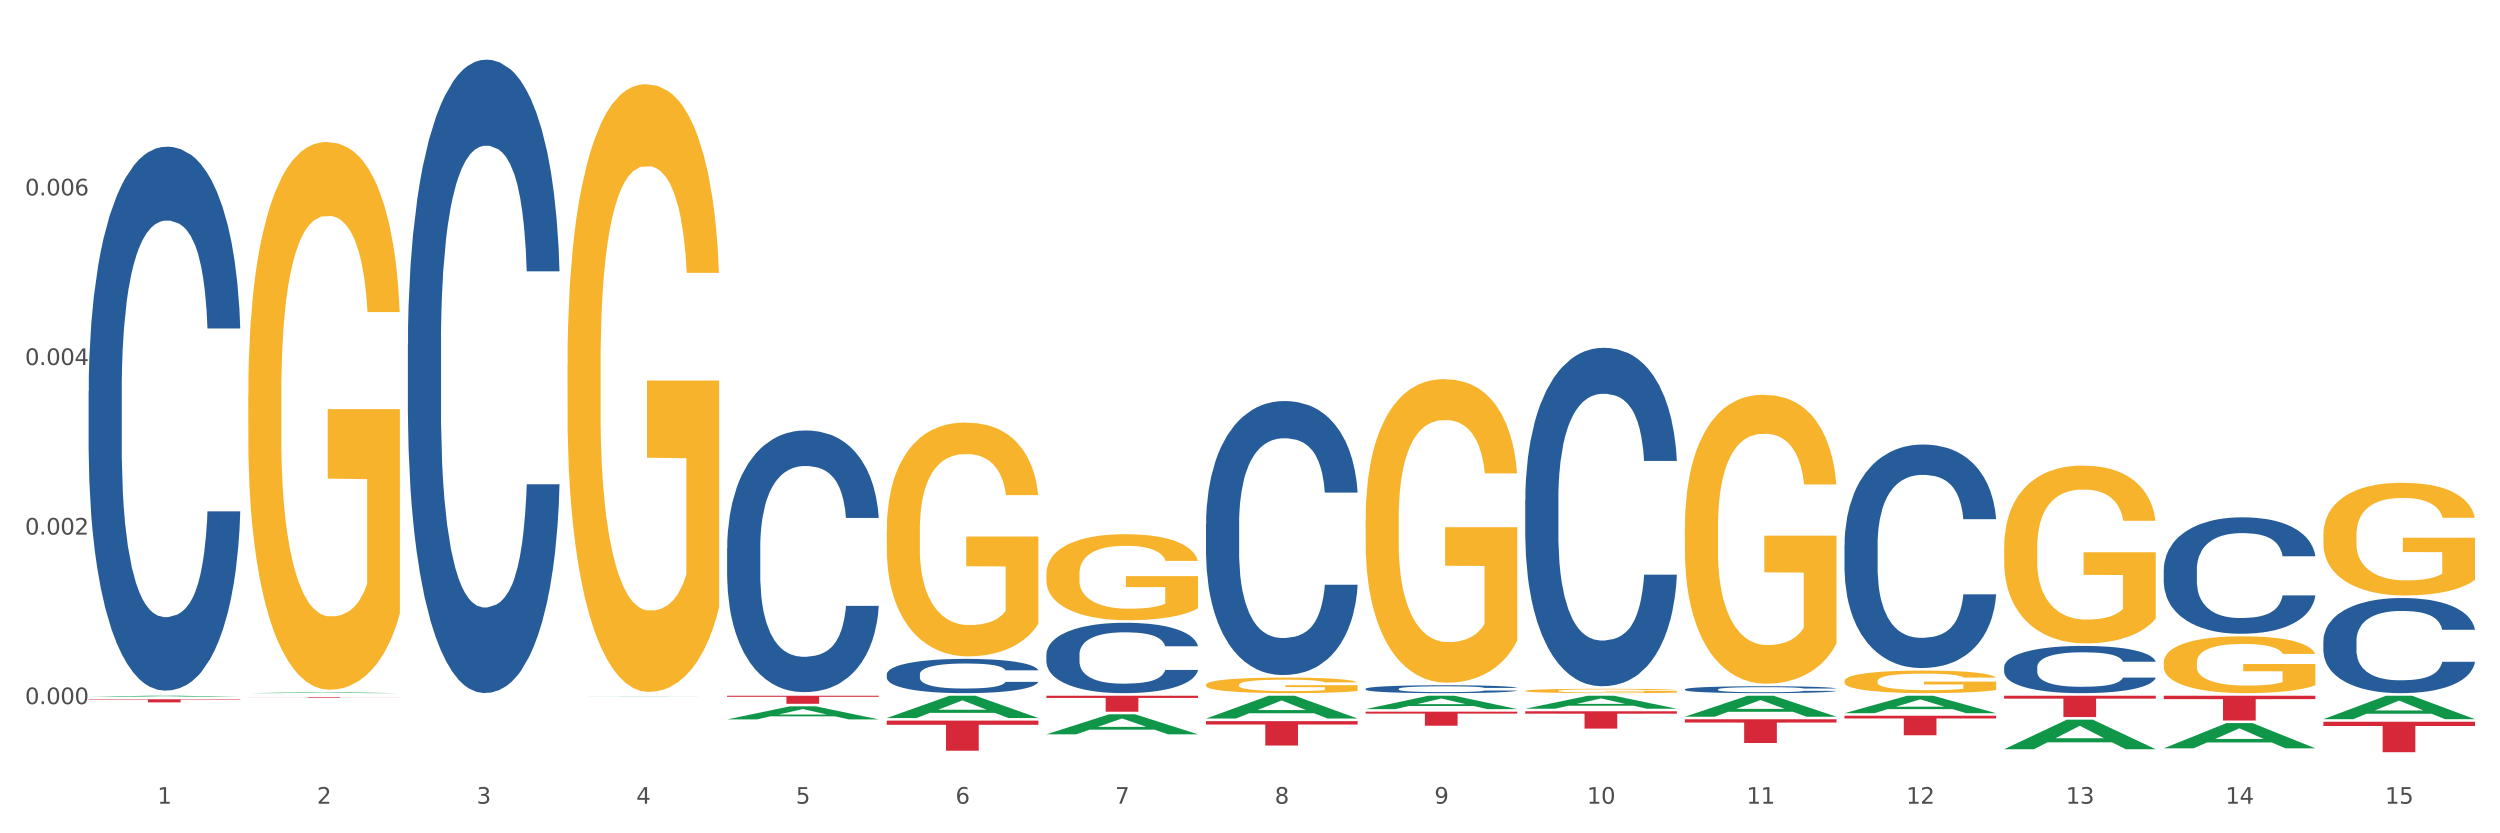 <?xml version="1.0" encoding="utf-8" standalone="no"?>
<!DOCTYPE svg PUBLIC "-//W3C//DTD SVG 1.1//EN"
  "http://www.w3.org/Graphics/SVG/1.1/DTD/svg11.dtd">
<svg xmlns:xlink="http://www.w3.org/1999/xlink" width="1080pt" height="360pt" viewBox="0 0 1080 360" xmlns="http://www.w3.org/2000/svg" version="1.1">
 <rect x="0" y="0" width="1080" height="360" fill="#333333" stroke="none"/>
 <defs>
  <style type="text/css">*{stroke-linejoin: round; stroke-linecap: butt}</style>
 </defs>
 <g id="figure_1">
  <g id="patch_1">
   <path d="M 0 360 
L 1080 360 
L 1080 0 
L 0 0 
z
" style="fill: #ffffff; stroke: #ffffff; stroke-linejoin: miter"/>
  </g>
  <g id="axes_1">
   <g id="matplotlib.axis_1">
    <g id="xtick_1">
     <g id="text_1">
      <!-- 1 -->
      <g style="fill: #4d4d4d" transform="translate(67.984 347.204) scale(0.096 -0.096)">
       <defs>
        <path id="DejaVuSans-31" d="M 794 531 
L 1825 531 
L 1825 4091 
L 703 3866 
L 703 4441 
L 1819 4666 
L 2450 4666 
L 2450 531 
L 3481 531 
L 3481 0 
L 794 0 
L 794 531 
z
" transform="scale(0.016)"/>
       </defs>
       <use xlink:href="#DejaVuSans-31"/>
      </g>
     </g>
    </g>
    <g id="xtick_2">
     <g id="text_2">
      <!-- 2 -->
      <g style="fill: #4d4d4d" transform="translate(136.942 347.204) scale(0.096 -0.096)">
       <defs>
        <path id="DejaVuSans-32" d="M 1228 531 
L 3431 531 
L 3431 0 
L 469 0 
L 469 531 
Q 828 903 1448 1529 
Q 2069 2156 2228 2338 
Q 2531 2678 2651 2914 
Q 2772 3150 2772 3378 
Q 2772 3750 2511 3984 
Q 2250 4219 1831 4219 
Q 1534 4219 1204 4116 
Q 875 4013 500 3803 
L 500 4441 
Q 881 4594 1212 4672 
Q 1544 4750 1819 4750 
Q 2544 4750 2975 4387 
Q 3406 4025 3406 3419 
Q 3406 3131 3298 2873 
Q 3191 2616 2906 2266 
Q 2828 2175 2409 1742 
Q 1991 1309 1228 531 
z
" transform="scale(0.016)"/>
       </defs>
       <use xlink:href="#DejaVuSans-32"/>
      </g>
     </g>
    </g>
    <g id="xtick_3">
     <g id="text_3">
      <!-- 3 -->
      <g style="fill: #4d4d4d" transform="translate(205.899 347.204) scale(0.096 -0.096)">
       <defs>
        <path id="DejaVuSans-33" d="M 2597 2516 
Q 3050 2419 3304 2112 
Q 3559 1806 3559 1356 
Q 3559 666 3084 287 
Q 2609 -91 1734 -91 
Q 1441 -91 1130 -33 
Q 819 25 488 141 
L 488 750 
Q 750 597 1062 519 
Q 1375 441 1716 441 
Q 2309 441 2620 675 
Q 2931 909 2931 1356 
Q 2931 1769 2642 2001 
Q 2353 2234 1838 2234 
L 1294 2234 
L 1294 2753 
L 1863 2753 
Q 2328 2753 2575 2939 
Q 2822 3125 2822 3475 
Q 2822 3834 2567 4026 
Q 2313 4219 1838 4219 
Q 1578 4219 1281 4162 
Q 984 4106 628 3988 
L 628 4550 
Q 988 4650 1302 4700 
Q 1616 4750 1894 4750 
Q 2613 4750 3031 4423 
Q 3450 4097 3450 3541 
Q 3450 3153 3228 2886 
Q 3006 2619 2597 2516 
z
" transform="scale(0.016)"/>
       </defs>
       <use xlink:href="#DejaVuSans-33"/>
      </g>
     </g>
    </g>
    <g id="xtick_4">
     <g id="text_4">
      <!-- 4 -->
      <g style="fill: #4d4d4d" transform="translate(274.857 347.204) scale(0.096 -0.096)">
       <defs>
        <path id="DejaVuSans-34" d="M 2419 4116 
L 825 1625 
L 2419 1625 
L 2419 4116 
z
M 2253 4666 
L 3047 4666 
L 3047 1625 
L 3713 1625 
L 3713 1100 
L 3047 1100 
L 3047 0 
L 2419 0 
L 2419 1100 
L 313 1100 
L 313 1709 
L 2253 4666 
z
" transform="scale(0.016)"/>
       </defs>
       <use xlink:href="#DejaVuSans-34"/>
      </g>
     </g>
    </g>
    <g id="xtick_5">
     <g id="text_5">
      <!-- 5 -->
      <g style="fill: #4d4d4d" transform="translate(343.815 347.204) scale(0.096 -0.096)">
       <defs>
        <path id="DejaVuSans-35" d="M 691 4666 
L 3169 4666 
L 3169 4134 
L 1269 4134 
L 1269 2991 
Q 1406 3038 1543 3061 
Q 1681 3084 1819 3084 
Q 2600 3084 3056 2656 
Q 3513 2228 3513 1497 
Q 3513 744 3044 326 
Q 2575 -91 1722 -91 
Q 1428 -91 1123 -41 
Q 819 9 494 109 
L 494 744 
Q 775 591 1075 516 
Q 1375 441 1709 441 
Q 2250 441 2565 725 
Q 2881 1009 2881 1497 
Q 2881 1984 2565 2268 
Q 2250 2553 1709 2553 
Q 1456 2553 1204 2497 
Q 953 2441 691 2322 
L 691 4666 
z
" transform="scale(0.016)"/>
       </defs>
       <use xlink:href="#DejaVuSans-35"/>
      </g>
     </g>
    </g>
    <g id="xtick_6">
     <g id="text_6">
      <!-- 6 -->
      <g style="fill: #4d4d4d" transform="translate(412.772 347.204) scale(0.096 -0.096)">
       <defs>
        <path id="DejaVuSans-36" d="M 2113 2584 
Q 1688 2584 1439 2293 
Q 1191 2003 1191 1497 
Q 1191 994 1439 701 
Q 1688 409 2113 409 
Q 2538 409 2786 701 
Q 3034 994 3034 1497 
Q 3034 2003 2786 2293 
Q 2538 2584 2113 2584 
z
M 3366 4563 
L 3366 3988 
Q 3128 4100 2886 4159 
Q 2644 4219 2406 4219 
Q 1781 4219 1451 3797 
Q 1122 3375 1075 2522 
Q 1259 2794 1537 2939 
Q 1816 3084 2150 3084 
Q 2853 3084 3261 2657 
Q 3669 2231 3669 1497 
Q 3669 778 3244 343 
Q 2819 -91 2113 -91 
Q 1303 -91 875 529 
Q 447 1150 447 2328 
Q 447 3434 972 4092 
Q 1497 4750 2381 4750 
Q 2619 4750 2861 4703 
Q 3103 4656 3366 4563 
z
" transform="scale(0.016)"/>
       </defs>
       <use xlink:href="#DejaVuSans-36"/>
      </g>
     </g>
    </g>
    <g id="xtick_7">
     <g id="text_7">
      <!-- 7 -->
      <g style="fill: #4d4d4d" transform="translate(481.73 347.204) scale(0.096 -0.096)">
       <defs>
        <path id="DejaVuSans-37" d="M 525 4666 
L 3525 4666 
L 3525 4397 
L 1831 0 
L 1172 0 
L 2766 4134 
L 525 4134 
L 525 4666 
z
" transform="scale(0.016)"/>
       </defs>
       <use xlink:href="#DejaVuSans-37"/>
      </g>
     </g>
    </g>
    <g id="xtick_8">
     <g id="text_8">
      <!-- 8 -->
      <g style="fill: #4d4d4d" transform="translate(550.688 347.204) scale(0.096 -0.096)">
       <defs>
        <path id="DejaVuSans-38" d="M 2034 2216 
Q 1584 2216 1326 1975 
Q 1069 1734 1069 1313 
Q 1069 891 1326 650 
Q 1584 409 2034 409 
Q 2484 409 2743 651 
Q 3003 894 3003 1313 
Q 3003 1734 2745 1975 
Q 2488 2216 2034 2216 
z
M 1403 2484 
Q 997 2584 770 2862 
Q 544 3141 544 3541 
Q 544 4100 942 4425 
Q 1341 4750 2034 4750 
Q 2731 4750 3128 4425 
Q 3525 4100 3525 3541 
Q 3525 3141 3298 2862 
Q 3072 2584 2669 2484 
Q 3125 2378 3379 2068 
Q 3634 1759 3634 1313 
Q 3634 634 3220 271 
Q 2806 -91 2034 -91 
Q 1263 -91 848 271 
Q 434 634 434 1313 
Q 434 1759 690 2068 
Q 947 2378 1403 2484 
z
M 1172 3481 
Q 1172 3119 1398 2916 
Q 1625 2713 2034 2713 
Q 2441 2713 2670 2916 
Q 2900 3119 2900 3481 
Q 2900 3844 2670 4047 
Q 2441 4250 2034 4250 
Q 1625 4250 1398 4047 
Q 1172 3844 1172 3481 
z
" transform="scale(0.016)"/>
       </defs>
       <use xlink:href="#DejaVuSans-38"/>
      </g>
     </g>
    </g>
    <g id="xtick_9">
     <g id="text_9">
      <!-- 9 -->
      <g style="fill: #4d4d4d" transform="translate(619.645 347.204) scale(0.096 -0.096)">
       <defs>
        <path id="DejaVuSans-39" d="M 703 97 
L 703 672 
Q 941 559 1184 500 
Q 1428 441 1663 441 
Q 2288 441 2617 861 
Q 2947 1281 2994 2138 
Q 2813 1869 2534 1725 
Q 2256 1581 1919 1581 
Q 1219 1581 811 2004 
Q 403 2428 403 3163 
Q 403 3881 828 4315 
Q 1253 4750 1959 4750 
Q 2769 4750 3195 4129 
Q 3622 3509 3622 2328 
Q 3622 1225 3098 567 
Q 2575 -91 1691 -91 
Q 1453 -91 1209 -44 
Q 966 3 703 97 
z
M 1959 2075 
Q 2384 2075 2632 2365 
Q 2881 2656 2881 3163 
Q 2881 3666 2632 3958 
Q 2384 4250 1959 4250 
Q 1534 4250 1286 3958 
Q 1038 3666 1038 3163 
Q 1038 2656 1286 2365 
Q 1534 2075 1959 2075 
z
" transform="scale(0.016)"/>
       </defs>
       <use xlink:href="#DejaVuSans-39"/>
      </g>
     </g>
    </g>
    <g id="xtick_10">
     <g id="text_10">
      <!-- 10 -->
      <g style="fill: #4d4d4d" transform="translate(685.549 347.204) scale(0.096 -0.096)">
       <defs>
        <path id="DejaVuSans-30" d="M 2034 4250 
Q 1547 4250 1301 3770 
Q 1056 3291 1056 2328 
Q 1056 1369 1301 889 
Q 1547 409 2034 409 
Q 2525 409 2770 889 
Q 3016 1369 3016 2328 
Q 3016 3291 2770 3770 
Q 2525 4250 2034 4250 
z
M 2034 4750 
Q 2819 4750 3233 4129 
Q 3647 3509 3647 2328 
Q 3647 1150 3233 529 
Q 2819 -91 2034 -91 
Q 1250 -91 836 529 
Q 422 1150 422 2328 
Q 422 3509 836 4129 
Q 1250 4750 2034 4750 
z
" transform="scale(0.016)"/>
       </defs>
       <use xlink:href="#DejaVuSans-31"/>
       <use xlink:href="#DejaVuSans-30" transform="translate(63.623 0)"/>
      </g>
     </g>
    </g>
    <g id="xtick_11">
     <g id="text_11">
      <!-- 11 -->
      <g style="fill: #4d4d4d" transform="translate(754.506 347.204) scale(0.096 -0.096)">
       <use xlink:href="#DejaVuSans-31"/>
       <use xlink:href="#DejaVuSans-31" transform="translate(63.623 0)"/>
      </g>
     </g>
    </g>
    <g id="xtick_12">
     <g id="text_12">
      <!-- 12 -->
      <g style="fill: #4d4d4d" transform="translate(823.464 347.204) scale(0.096 -0.096)">
       <use xlink:href="#DejaVuSans-31"/>
       <use xlink:href="#DejaVuSans-32" transform="translate(63.623 0)"/>
      </g>
     </g>
    </g>
    <g id="xtick_13">
     <g id="text_13">
      <!-- 13 -->
      <g style="fill: #4d4d4d" transform="translate(892.422 347.204) scale(0.096 -0.096)">
       <use xlink:href="#DejaVuSans-31"/>
       <use xlink:href="#DejaVuSans-33" transform="translate(63.623 0)"/>
      </g>
     </g>
    </g>
    <g id="xtick_14">
     <g id="text_14">
      <!-- 14 -->
      <g style="fill: #4d4d4d" transform="translate(961.379 347.204) scale(0.096 -0.096)">
       <use xlink:href="#DejaVuSans-31"/>
       <use xlink:href="#DejaVuSans-34" transform="translate(63.623 0)"/>
      </g>
     </g>
    </g>
    <g id="xtick_15">
     <g id="text_15">
      <!-- 15 -->
      <g style="fill: #4d4d4d" transform="translate(1030.337 347.204) scale(0.096 -0.096)">
       <use xlink:href="#DejaVuSans-31"/>
       <use xlink:href="#DejaVuSans-35" transform="translate(63.623 0)"/>
      </g>
     </g>
    </g>
    <g id="xtick_16"/>
    <g id="xtick_17"/>
    <g id="xtick_18"/>
    <g id="xtick_19"/>
    <g id="xtick_20"/>
    <g id="xtick_21"/>
    <g id="xtick_22"/>
    <g id="xtick_23"/>
    <g id="xtick_24"/>
    <g id="xtick_25"/>
    <g id="xtick_26"/>
    <g id="xtick_27"/>
    <g id="xtick_28"/>
    <g id="xtick_29"/>
   </g>
   <g id="matplotlib.axis_2">
    <g id="ytick_1">
     <g id="text_16">
      <!-- 0.000 -->
      <g style="fill: #4d4d4d" transform="translate(10.8 304.19) scale(0.096 -0.096)">
       <defs>
        <path id="DejaVuSans-2e" d="M 684 794 
L 1344 794 
L 1344 0 
L 684 0 
L 684 794 
z
" transform="scale(0.016)"/>
       </defs>
       <use xlink:href="#DejaVuSans-30"/>
       <use xlink:href="#DejaVuSans-2e" transform="translate(63.623 0)"/>
       <use xlink:href="#DejaVuSans-30" transform="translate(95.41 0)"/>
       <use xlink:href="#DejaVuSans-30" transform="translate(159.033 0)"/>
       <use xlink:href="#DejaVuSans-30" transform="translate(222.656 0)"/>
      </g>
     </g>
    </g>
    <g id="ytick_2">
     <g id="text_17">
      <!-- 0.002 -->
      <g style="fill: #4d4d4d" transform="translate(10.8 230.934) scale(0.096 -0.096)">
       <use xlink:href="#DejaVuSans-30"/>
       <use xlink:href="#DejaVuSans-2e" transform="translate(63.623 0)"/>
       <use xlink:href="#DejaVuSans-30" transform="translate(95.41 0)"/>
       <use xlink:href="#DejaVuSans-30" transform="translate(159.033 0)"/>
       <use xlink:href="#DejaVuSans-32" transform="translate(222.656 0)"/>
      </g>
     </g>
    </g>
    <g id="ytick_3">
     <g id="text_18">
      <!-- 0.004 -->
      <g style="fill: #4d4d4d" transform="translate(10.8 157.678) scale(0.096 -0.096)">
       <use xlink:href="#DejaVuSans-30"/>
       <use xlink:href="#DejaVuSans-2e" transform="translate(63.623 0)"/>
       <use xlink:href="#DejaVuSans-30" transform="translate(95.41 0)"/>
       <use xlink:href="#DejaVuSans-30" transform="translate(159.033 0)"/>
       <use xlink:href="#DejaVuSans-34" transform="translate(222.656 0)"/>
      </g>
     </g>
    </g>
    <g id="ytick_4">
     <g id="text_19">
      <!-- 0.006 -->
      <g style="fill: #4d4d4d" transform="translate(10.8 84.421) scale(0.096 -0.096)">
       <use xlink:href="#DejaVuSans-30"/>
       <use xlink:href="#DejaVuSans-2e" transform="translate(63.623 0)"/>
       <use xlink:href="#DejaVuSans-30" transform="translate(95.41 0)"/>
       <use xlink:href="#DejaVuSans-30" transform="translate(159.033 0)"/>
       <use xlink:href="#DejaVuSans-36" transform="translate(222.656 0)"/>
      </g>
     </g>
    </g>
    <g id="ytick_5"/>
    <g id="ytick_6"/>
    <g id="ytick_7"/>
    <g id="ytick_8"/>
    <g id="ytick_9"/>
   </g>
   <g id="PolyCollection_1">
    <path d="M 38.283 300.992 
L 38.351 300.992 
L 65.365 300.543 
L 76.576 300.543 
L 103.793 300.993 
L 90.826 300.993 
L 84.95 300.888 
L 57.058 300.888 
L 56.855 300.89 
L 51.182 300.993 
L 38.283 300.993 
L 38.283 300.992 
L 60.57 300.826 
L 81.438 300.825 
L 71.105 300.639 
L 70.97 300.638 
L 70.835 300.639 
L 60.502 300.825 
L 60.57 300.826 
L 38.283 300.992 
z
" clip-path="url(#pf1f938c392)" style="fill: #109648"/>
    <path d="M 383.071 291.29 
L 383.149 291.277 
L 383.149 290.898 
L 383.381 290.384 
L 384.233 289.438 
L 385.317 288.721 
L 387.175 287.883 
L 388.182 287.531 
L 389.498 287.139 
L 392.209 286.504 
L 395.306 285.963 
L 397.474 285.666 
L 399.1 285.476 
L 402.74 285.138 
L 404.83 284.989 
L 406.999 284.868 
L 408.857 284.787 
L 411.954 284.692 
L 414.432 284.651 
L 417.297 284.638 
L 419.698 284.651 
L 422.873 284.706 
L 427.519 284.868 
L 429.3 284.962 
L 431.7 285.125 
L 434.178 285.341 
L 436.192 285.557 
L 438.515 285.868 
L 440.915 286.274 
L 443.238 286.788 
L 444.864 287.261 
L 446.181 287.761 
L 447.342 288.37 
L 448.194 289.032 
L 448.581 289.587 
L 434.411 289.587 
L 434.023 289.086 
L 433.249 288.546 
L 432.475 288.181 
L 431.623 287.883 
L 430.306 287.545 
L 429.145 287.329 
L 427.209 287.072 
L 425.428 286.91 
L 423.957 286.815 
L 422.176 286.734 
L 418.382 286.653 
L 415.671 286.653 
L 413.968 286.68 
L 411.877 286.747 
L 410.096 286.842 
L 408.005 287.004 
L 406.379 287.18 
L 404.753 287.41 
L 403.824 287.572 
L 402.43 287.87 
L 401.501 288.113 
L 400.262 288.532 
L 399.565 288.83 
L 398.326 289.6 
L 397.784 290.168 
L 397.552 290.56 
L 397.397 290.993 
L 397.397 293.102 
L 397.861 294.049 
L 398.248 294.454 
L 398.868 294.914 
L 400.029 295.509 
L 401.733 296.09 
L 403.514 296.51 
L 404.985 296.767 
L 406.379 296.956 
L 407.773 297.105 
L 409.477 297.24 
L 410.87 297.321 
L 412.961 297.402 
L 415.439 297.443 
L 417.375 297.443 
L 421.324 297.375 
L 423.105 297.307 
L 424.809 297.213 
L 426.667 297.064 
L 428.138 296.902 
L 428.99 296.78 
L 430.384 296.523 
L 431.468 296.253 
L 432.397 295.942 
L 433.017 295.671 
L 433.714 295.266 
L 434.256 294.806 
L 434.411 294.563 
L 448.581 294.563 
L 448.271 295.049 
L 447.729 295.523 
L 446.645 296.158 
L 445.793 296.523 
L 444.477 296.969 
L 443.083 297.348 
L 441.147 297.767 
L 439.366 298.078 
L 437.508 298.349 
L 435.495 298.592 
L 431.855 298.93 
L 430.539 299.025 
L 427.751 299.187 
L 425.583 299.282 
L 422.408 299.376 
L 419.156 299.43 
L 415.749 299.444 
L 412.729 299.417 
L 409.399 299.336 
L 407.308 299.254 
L 404.985 299.133 
L 402.275 298.943 
L 399.72 298.714 
L 397.319 298.443 
L 395.074 298.132 
L 392.983 297.781 
L 390.273 297.199 
L 388.259 296.631 
L 386.788 296.104 
L 385.782 295.658 
L 384.775 295.09 
L 384.233 294.698 
L 383.381 293.751 
L 383.071 292.872 
L 383.071 291.29 
z
" clip-path="url(#pf1f938c392)" style="fill: #255c99"/>
    <path d="M 314.114 236.75 
L 314.191 236.646 
L 314.191 233.755 
L 314.423 229.832 
L 315.275 222.604 
L 316.359 217.132 
L 318.218 210.73 
L 319.224 208.045 
L 320.541 205.051 
L 323.251 200.198 
L 326.348 196.068 
L 328.516 193.797 
L 330.143 192.351 
L 333.782 189.77 
L 335.873 188.634 
L 338.041 187.705 
L 339.899 187.085 
L 342.997 186.362 
L 345.475 186.053 
L 348.34 185.949 
L 350.74 186.053 
L 353.915 186.466 
L 358.561 187.705 
L 360.342 188.427 
L 362.743 189.666 
L 365.221 191.318 
L 367.234 192.971 
L 369.557 195.345 
L 371.957 198.443 
L 374.28 202.367 
L 375.907 205.98 
L 377.223 209.801 
L 378.384 214.447 
L 379.236 219.506 
L 379.623 223.74 
L 365.453 223.74 
L 365.066 219.919 
L 364.291 215.789 
L 363.517 213.002 
L 362.665 210.73 
L 361.349 208.149 
L 360.187 206.497 
L 358.251 204.535 
L 356.47 203.296 
L 354.999 202.573 
L 353.218 201.954 
L 349.424 201.334 
L 346.714 201.334 
L 345.01 201.54 
L 342.919 202.057 
L 341.138 202.78 
L 339.048 204.019 
L 337.421 205.361 
L 335.795 207.116 
L 334.866 208.355 
L 333.472 210.627 
L 332.543 212.485 
L 331.304 215.686 
L 330.607 217.958 
L 329.368 223.843 
L 328.826 228.18 
L 328.594 231.174 
L 328.439 234.478 
L 328.439 250.586 
L 328.904 257.813 
L 329.291 260.911 
L 329.91 264.421 
L 331.072 268.965 
L 332.775 273.404 
L 334.556 276.605 
L 336.028 278.567 
L 337.421 280.013 
L 338.815 281.148 
L 340.519 282.181 
L 341.913 282.8 
L 344.003 283.42 
L 346.481 283.73 
L 348.417 283.73 
L 352.366 283.213 
L 354.147 282.697 
L 355.851 281.974 
L 357.709 280.839 
L 359.181 279.6 
L 360.032 278.67 
L 361.426 276.709 
L 362.51 274.644 
L 363.44 272.269 
L 364.059 270.204 
L 364.756 267.106 
L 365.298 263.595 
L 365.453 261.737 
L 379.623 261.737 
L 379.314 265.454 
L 378.772 269.068 
L 377.688 273.921 
L 376.836 276.709 
L 375.519 280.116 
L 374.126 283.007 
L 372.19 286.208 
L 370.409 288.583 
L 368.55 290.648 
L 366.537 292.506 
L 362.898 295.088 
L 361.581 295.81 
L 358.793 297.049 
L 356.625 297.772 
L 353.45 298.495 
L 350.198 298.908 
L 346.791 299.011 
L 343.771 298.805 
L 340.441 298.185 
L 338.351 297.566 
L 336.028 296.636 
L 333.317 295.191 
L 330.762 293.436 
L 328.362 291.37 
L 326.116 288.996 
L 324.025 286.311 
L 321.315 281.871 
L 319.302 277.535 
L 317.831 273.508 
L 316.824 270.1 
L 315.817 265.764 
L 315.275 262.769 
L 314.423 255.542 
L 314.114 248.83 
L 314.114 236.75 
z
" clip-path="url(#pf1f938c392)" style="fill: #255c99"/>
    <path d="M 176.198 148.714 
L 176.276 148.464 
L 176.276 141.467 
L 176.508 131.97 
L 177.36 114.477 
L 178.444 101.232 
L 180.302 85.737 
L 181.309 79.24 
L 182.625 71.992 
L 185.336 60.247 
L 188.433 50.25 
L 190.601 44.752 
L 192.227 41.254 
L 195.867 35.006 
L 197.957 32.257 
L 200.126 30.008 
L 201.984 28.508 
L 205.081 26.759 
L 207.559 26.009 
L 210.424 25.759 
L 212.825 26.009 
L 216 27.009 
L 220.646 30.008 
L 222.427 31.757 
L 224.827 34.756 
L 227.305 38.755 
L 229.319 42.753 
L 231.642 48.501 
L 234.042 55.998 
L 236.365 65.495 
L 237.991 74.242 
L 239.308 83.488 
L 240.469 94.734 
L 241.321 106.979 
L 241.708 117.226 
L 227.538 117.226 
L 227.15 107.979 
L 226.376 97.983 
L 225.602 91.235 
L 224.75 85.737 
L 223.433 79.49 
L 222.272 75.491 
L 220.336 70.743 
L 218.555 67.744 
L 217.084 65.995 
L 215.303 64.495 
L 211.509 62.996 
L 208.798 62.996 
L 207.095 63.496 
L 205.004 64.745 
L 203.223 66.494 
L 201.132 69.493 
L 199.506 72.742 
L 197.88 76.991 
L 196.951 79.989 
L 195.557 85.487 
L 194.628 89.986 
L 193.389 97.733 
L 192.692 103.231 
L 191.453 117.476 
L 190.911 127.972 
L 190.679 135.219 
L 190.524 143.216 
L 190.524 182.202 
L 190.988 199.695 
L 191.376 207.192 
L 191.995 215.689 
L 193.157 226.685 
L 194.86 237.431 
L 196.641 245.178 
L 198.112 249.927 
L 199.506 253.425 
L 200.9 256.174 
L 202.604 258.673 
L 203.997 260.173 
L 206.088 261.672 
L 208.566 262.422 
L 210.502 262.422 
L 214.451 261.172 
L 216.232 259.923 
L 217.936 258.173 
L 219.794 255.425 
L 221.265 252.426 
L 222.117 250.176 
L 223.511 245.428 
L 224.595 240.43 
L 225.524 234.682 
L 226.144 229.684 
L 226.841 222.187 
L 227.383 213.69 
L 227.538 209.192 
L 241.708 209.192 
L 241.398 218.188 
L 240.856 226.935 
L 239.772 238.681 
L 238.92 245.428 
L 237.604 253.675 
L 236.21 260.673 
L 234.274 268.42 
L 232.493 274.168 
L 230.635 279.166 
L 228.622 283.664 
L 224.982 289.912 
L 223.666 291.661 
L 220.878 294.66 
L 218.71 296.409 
L 215.535 298.159 
L 212.283 299.158 
L 208.876 299.408 
L 205.856 298.908 
L 202.526 297.409 
L 200.435 295.91 
L 198.112 293.66 
L 195.402 290.162 
L 192.847 285.913 
L 190.446 280.915 
L 188.201 275.167 
L 186.11 268.67 
L 183.4 257.924 
L 181.386 247.427 
L 179.915 237.681 
L 178.909 229.434 
L 177.902 218.938 
L 177.36 211.691 
L 176.508 194.197 
L 176.198 177.953 
L 176.198 148.714 
z
" clip-path="url(#pf1f938c392)" style="fill: #255c99"/>
    <path d="M 38.283 168.945 
L 38.36 168.731 
L 38.36 162.722 
L 38.593 154.566 
L 39.445 139.543 
L 40.529 128.168 
L 42.387 114.862 
L 43.394 109.282 
L 44.71 103.059 
L 47.42 92.972 
L 50.518 84.387 
L 52.686 79.665 
L 54.312 76.661 
L 57.951 71.295 
L 60.042 68.935 
L 62.21 67.003 
L 64.069 65.715 
L 67.166 64.213 
L 69.644 63.569 
L 72.509 63.355 
L 74.91 63.569 
L 78.084 64.428 
L 82.731 67.003 
L 84.512 68.505 
L 86.912 71.081 
L 89.39 74.515 
L 91.403 77.949 
L 93.726 82.885 
L 96.127 89.323 
L 98.45 97.479 
L 100.076 104.99 
L 101.392 112.931 
L 102.554 122.588 
L 103.406 133.105 
L 103.793 141.904 
L 89.622 141.904 
L 89.235 133.963 
L 88.461 125.378 
L 87.686 119.584 
L 86.835 114.862 
L 85.518 109.497 
L 84.357 106.063 
L 82.421 101.985 
L 80.64 99.41 
L 79.169 97.908 
L 77.388 96.62 
L 73.593 95.332 
L 70.883 95.332 
L 69.179 95.762 
L 67.089 96.835 
L 65.308 98.337 
L 63.217 100.912 
L 61.591 103.702 
L 59.965 107.351 
L 59.036 109.926 
L 57.642 114.648 
L 56.712 118.511 
L 55.474 125.164 
L 54.777 129.885 
L 53.538 142.118 
L 52.996 151.132 
L 52.763 157.356 
L 52.608 164.224 
L 52.608 197.704 
L 53.073 212.727 
L 53.46 219.165 
L 54.08 226.462 
L 55.241 235.905 
L 56.945 245.134 
L 58.726 251.787 
L 60.197 255.864 
L 61.591 258.869 
L 62.985 261.23 
L 64.688 263.376 
L 66.082 264.664 
L 68.173 265.951 
L 70.651 266.595 
L 72.587 266.595 
L 76.536 265.522 
L 78.317 264.449 
L 80.02 262.947 
L 81.879 260.586 
L 83.35 258.011 
L 84.202 256.079 
L 85.596 252.001 
L 86.68 247.709 
L 87.609 242.773 
L 88.228 238.481 
L 88.925 232.042 
L 89.467 224.745 
L 89.622 220.882 
L 103.793 220.882 
L 103.483 228.608 
L 102.941 236.12 
L 101.857 246.207 
L 101.005 252.001 
L 99.689 259.084 
L 98.295 265.093 
L 96.359 271.746 
L 94.578 276.682 
L 92.72 280.974 
L 90.706 284.837 
L 87.067 290.203 
L 85.75 291.705 
L 82.963 294.281 
L 80.795 295.783 
L 77.62 297.285 
L 74.368 298.144 
L 70.96 298.358 
L 67.94 297.929 
L 64.611 296.641 
L 62.52 295.354 
L 60.197 293.422 
L 57.487 290.417 
L 54.931 286.769 
L 52.531 282.477 
L 50.285 277.541 
L 48.195 271.961 
L 45.484 262.732 
L 43.471 253.718 
L 42 245.348 
L 40.993 238.266 
L 39.987 229.252 
L 39.445 223.028 
L 38.593 208.005 
L 38.283 194.055 
L 38.283 168.945 
z
" clip-path="url(#pf1f938c392)" style="fill: #255c99"/>
    <path d="M 38.283 302.092 
L 103.793 302.092 
L 103.793 302.279 
L 78.024 302.28 
L 78.024 303.436 
L 63.897 303.436 
L 63.897 302.28 
L 38.283 302.279 
L 38.283 302.093 
L 38.283 302.092 
z
" clip-path="url(#pf1f938c392)" style="fill: #d62839"/>
    <path d="M 107.241 301.1 
L 172.75 301.1 
L 172.75 301.139 
L 146.981 301.139 
L 146.981 301.384 
L 132.855 301.384 
L 132.855 301.139 
L 107.241 301.139 
L 107.241 301.1 
L 107.241 301.1 
z
" clip-path="url(#pf1f938c392)" style="fill: #d62839"/>
    <path d="M 314.114 300.543 
L 379.623 300.543 
L 379.623 301.028 
L 353.854 301.031 
L 353.854 304.034 
L 339.728 304.034 
L 339.728 301.031 
L 314.114 301.028 
L 314.114 300.546 
L 314.114 300.543 
z
" clip-path="url(#pf1f938c392)" style="fill: #d62839"/>
    <path d="M 383.071 311.293 
L 448.581 311.293 
L 448.581 313.104 
L 422.812 313.116 
L 422.812 324.323 
L 408.685 324.323 
L 408.685 313.116 
L 383.071 313.104 
L 383.071 311.305 
L 383.071 311.293 
z
" clip-path="url(#pf1f938c392)" style="fill: #d62839"/>
    <path d="M 452.029 300.543 
L 517.539 300.543 
L 517.539 301.506 
L 491.769 301.512 
L 491.769 307.47 
L 477.643 307.47 
L 477.643 301.512 
L 452.029 301.506 
L 452.029 300.549 
L 452.029 300.543 
z
" clip-path="url(#pf1f938c392)" style="fill: #d62839"/>
    <path d="M 520.987 311.519 
L 586.496 311.519 
L 586.496 312.985 
L 560.727 312.995 
L 560.727 322.068 
L 546.601 322.068 
L 546.601 312.995 
L 520.987 312.985 
L 520.987 311.529 
L 520.987 311.519 
z
" clip-path="url(#pf1f938c392)" style="fill: #d62839"/>
    <path d="M 589.944 307.438 
L 655.454 307.438 
L 655.454 308.281 
L 629.685 308.287 
L 629.685 313.504 
L 615.558 313.504 
L 615.558 308.287 
L 589.944 308.281 
L 589.944 307.444 
L 589.944 307.438 
z
" clip-path="url(#pf1f938c392)" style="fill: #d62839"/>
    <path d="M 658.902 307.275 
L 724.412 307.275 
L 724.412 308.314 
L 698.642 308.321 
L 698.642 314.75 
L 684.516 314.75 
L 684.516 308.321 
L 658.902 308.314 
L 658.902 307.282 
L 658.902 307.275 
z
" clip-path="url(#pf1f938c392)" style="fill: #d62839"/>
    <path d="M 107.241 170.683 
L 107.318 170.467 
L 107.318 162.686 
L 107.473 155.986 
L 108.246 139.777 
L 109.406 126.377 
L 110.257 119.245 
L 111.108 113.409 
L 112.113 107.574 
L 113.351 101.522 
L 115.594 92.661 
L 116.986 88.123 
L 118.687 83.368 
L 121.781 76.452 
L 124.024 72.562 
L 126.344 69.32 
L 130.134 65.429 
L 132.609 63.7 
L 135.239 62.404 
L 138.41 61.539 
L 140.808 61.323 
L 146.067 61.971 
L 150.553 63.916 
L 152.719 65.429 
L 155.503 68.023 
L 156.972 69.752 
L 159.37 73.21 
L 161.845 77.749 
L 163.547 81.639 
L 166.099 88.987 
L 168.032 96.335 
L 169.811 105.413 
L 170.74 111.68 
L 171.436 117.516 
L 172.054 124.216 
L 172.673 134.806 
L 158.751 134.806 
L 158.21 127.241 
L 157.359 120.109 
L 156.122 113.193 
L 155.039 108.871 
L 153.183 103.468 
L 151.481 100.01 
L 149.702 97.416 
L 147.537 95.255 
L 145.835 94.174 
L 143.437 93.31 
L 138.719 93.526 
L 135.548 95.255 
L 133.383 97.416 
L 131.991 99.361 
L 130.753 101.522 
L 129.361 104.548 
L 127.737 109.087 
L 126.576 113.193 
L 125.416 118.38 
L 124.488 123.567 
L 123.637 129.619 
L 122.941 136.103 
L 122.4 142.803 
L 121.936 151.015 
L 121.549 164.631 
L 121.549 194.241 
L 121.704 200.941 
L 122.091 209.802 
L 122.555 216.502 
L 123.328 224.498 
L 124.024 229.901 
L 125.339 237.682 
L 126.809 244.166 
L 127.969 248.272 
L 129.129 251.73 
L 131.14 256.485 
L 133.383 260.375 
L 135.316 262.753 
L 137.946 264.914 
L 139.725 265.778 
L 141.272 266.211 
L 145.062 266.211 
L 147.769 265.562 
L 150.785 264.049 
L 153.105 262.104 
L 155.039 259.727 
L 157.204 255.837 
L 158.597 252.162 
L 158.597 206.992 
L 141.581 206.776 
L 141.581 176.734 
L 172.75 176.734 
L 172.75 264.914 
L 171.436 269.453 
L 169.966 273.559 
L 168.419 277.233 
L 166.099 281.772 
L 163.315 286.094 
L 160.84 289.12 
L 158.21 291.714 
L 155.116 294.091 
L 151.094 296.252 
L 148.619 297.117 
L 145.526 297.765 
L 141.89 297.981 
L 138.719 297.549 
L 135.626 296.468 
L 132.377 294.523 
L 129.206 291.714 
L 126.809 288.904 
L 124.411 285.446 
L 121.859 280.907 
L 119.848 276.585 
L 118.301 272.694 
L 116.599 267.724 
L 114.743 261.24 
L 113.351 255.404 
L 112.113 249.353 
L 110.798 241.572 
L 109.87 234.872 
L 108.942 226.443 
L 108.401 220.176 
L 107.782 210.45 
L 107.318 196.834 
L 107.241 170.683 
z
" clip-path="url(#pf1f938c392)" style="fill: #f7b32b"/>
    <path d="M 796.817 309.209 
L 862.327 309.209 
L 862.327 310.38 
L 836.558 310.388 
L 836.558 317.632 
L 822.431 317.632 
L 822.431 310.388 
L 796.817 310.38 
L 796.817 309.217 
L 796.817 309.209 
z
" clip-path="url(#pf1f938c392)" style="fill: #d62839"/>
    <path d="M 865.775 300.543 
L 931.285 300.543 
L 931.285 301.827 
L 905.515 301.836 
L 905.515 309.782 
L 891.389 309.782 
L 891.389 301.836 
L 865.775 301.827 
L 865.775 300.552 
L 865.775 300.543 
z
" clip-path="url(#pf1f938c392)" style="fill: #d62839"/>
    <path d="M 452.029 282.699 
L 452.106 282.672 
L 452.106 281.894 
L 452.339 280.839 
L 453.19 278.895 
L 454.275 277.423 
L 456.133 275.702 
L 457.14 274.98 
L 458.456 274.174 
L 461.166 272.869 
L 464.264 271.759 
L 466.432 271.148 
L 468.058 270.759 
L 471.697 270.065 
L 473.788 269.759 
L 475.956 269.509 
L 477.815 269.343 
L 480.912 269.148 
L 483.39 269.065 
L 486.255 269.037 
L 488.656 269.065 
L 491.83 269.176 
L 496.476 269.509 
L 498.257 269.704 
L 500.658 270.037 
L 503.136 270.481 
L 505.149 270.926 
L 507.472 271.564 
L 509.873 272.397 
L 512.196 273.452 
L 513.822 274.424 
L 515.138 275.452 
L 516.3 276.701 
L 517.152 278.062 
L 517.539 279.201 
L 503.368 279.201 
L 502.981 278.173 
L 502.207 277.062 
L 501.432 276.313 
L 500.581 275.702 
L 499.264 275.007 
L 498.103 274.563 
L 496.167 274.036 
L 494.386 273.702 
L 492.914 273.508 
L 491.133 273.341 
L 487.339 273.175 
L 484.629 273.175 
L 482.925 273.23 
L 480.835 273.369 
L 479.054 273.564 
L 476.963 273.897 
L 475.337 274.258 
L 473.711 274.73 
L 472.781 275.063 
L 471.388 275.674 
L 470.458 276.174 
L 469.219 277.035 
L 468.523 277.645 
L 467.284 279.228 
L 466.742 280.395 
L 466.509 281.2 
L 466.354 282.088 
L 466.354 286.42 
L 466.819 288.364 
L 467.206 289.197 
L 467.826 290.141 
L 468.987 291.363 
L 470.691 292.557 
L 472.472 293.418 
L 473.943 293.946 
L 475.337 294.334 
L 476.731 294.64 
L 478.434 294.918 
L 479.828 295.084 
L 481.919 295.251 
L 484.397 295.334 
L 486.333 295.334 
L 490.282 295.195 
L 492.063 295.056 
L 493.766 294.862 
L 495.625 294.557 
L 497.096 294.223 
L 497.948 293.973 
L 499.342 293.446 
L 500.426 292.89 
L 501.355 292.252 
L 501.974 291.696 
L 502.671 290.863 
L 503.213 289.919 
L 503.368 289.419 
L 517.539 289.419 
L 517.229 290.419 
L 516.687 291.391 
L 515.603 292.696 
L 514.751 293.446 
L 513.435 294.362 
L 512.041 295.14 
L 510.105 296 
L 508.324 296.639 
L 506.466 297.195 
L 504.452 297.694 
L 500.813 298.389 
L 499.496 298.583 
L 496.709 298.916 
L 494.541 299.111 
L 491.366 299.305 
L 488.114 299.416 
L 484.706 299.444 
L 481.686 299.388 
L 478.357 299.222 
L 476.266 299.055 
L 473.943 298.805 
L 471.233 298.416 
L 468.677 297.944 
L 466.277 297.389 
L 464.031 296.75 
L 461.941 296.028 
L 459.23 294.834 
L 457.217 293.668 
L 455.746 292.585 
L 454.739 291.669 
L 453.733 290.502 
L 453.19 289.697 
L 452.339 287.753 
L 452.029 285.948 
L 452.029 282.699 
z
" clip-path="url(#pf1f938c392)" style="fill: #255c99"/>
    <path d="M 520.987 226.432 
L 521.064 226.324 
L 521.064 223.297 
L 521.296 219.189 
L 522.148 211.621 
L 523.232 205.892 
L 525.091 199.19 
L 526.097 196.379 
L 527.414 193.244 
L 530.124 188.163 
L 533.221 183.839 
L 535.389 181.46 
L 537.016 179.947 
L 540.655 177.244 
L 542.746 176.055 
L 544.914 175.082 
L 546.772 174.434 
L 549.87 173.677 
L 552.348 173.353 
L 555.213 173.245 
L 557.613 173.353 
L 560.788 173.785 
L 565.434 175.082 
L 567.215 175.839 
L 569.616 177.136 
L 572.094 178.866 
L 574.107 180.596 
L 576.43 183.082 
L 578.83 186.325 
L 581.153 190.433 
L 582.78 194.217 
L 584.096 198.217 
L 585.257 203.081 
L 586.109 208.378 
L 586.496 212.811 
L 572.326 212.811 
L 571.939 208.811 
L 571.164 204.487 
L 570.39 201.568 
L 569.538 199.19 
L 568.222 196.487 
L 567.06 194.757 
L 565.124 192.703 
L 563.343 191.406 
L 561.872 190.649 
L 560.091 190.001 
L 556.297 189.352 
L 553.587 189.352 
L 551.883 189.568 
L 549.792 190.109 
L 548.011 190.866 
L 545.921 192.163 
L 544.294 193.568 
L 542.668 195.406 
L 541.739 196.703 
L 540.345 199.081 
L 539.416 201.027 
L 538.177 204.379 
L 537.48 206.757 
L 536.241 212.919 
L 535.699 217.459 
L 535.467 220.594 
L 535.312 224.053 
L 535.312 240.918 
L 535.777 248.485 
L 536.164 251.728 
L 536.783 255.404 
L 537.945 260.16 
L 539.648 264.809 
L 541.429 268.16 
L 542.901 270.214 
L 544.294 271.727 
L 545.688 272.916 
L 547.392 273.997 
L 548.786 274.646 
L 550.876 275.295 
L 553.354 275.619 
L 555.29 275.619 
L 559.239 275.078 
L 561.02 274.538 
L 562.724 273.781 
L 564.582 272.592 
L 566.054 271.295 
L 566.905 270.322 
L 568.299 268.268 
L 569.383 266.106 
L 570.313 263.619 
L 570.932 261.457 
L 571.629 258.214 
L 572.171 254.539 
L 572.326 252.593 
L 586.496 252.593 
L 586.187 256.485 
L 585.645 260.268 
L 584.561 265.349 
L 583.709 268.268 
L 582.392 271.835 
L 580.999 274.862 
L 579.063 278.213 
L 577.282 280.7 
L 575.423 282.862 
L 573.41 284.808 
L 569.77 287.51 
L 568.454 288.267 
L 565.666 289.564 
L 563.498 290.321 
L 560.323 291.078 
L 557.071 291.51 
L 553.664 291.618 
L 550.644 291.402 
L 547.314 290.753 
L 545.224 290.105 
L 542.901 289.132 
L 540.19 287.618 
L 537.635 285.781 
L 535.235 283.619 
L 532.989 281.132 
L 530.898 278.322 
L 528.188 273.673 
L 526.175 269.133 
L 524.703 264.917 
L 523.697 261.349 
L 522.69 256.809 
L 522.148 253.674 
L 521.296 246.107 
L 520.987 239.08 
L 520.987 226.432 
z
" clip-path="url(#pf1f938c392)" style="fill: #255c99"/>
    <path d="M 589.944 297.566 
L 590.022 297.563 
L 590.022 297.476 
L 590.254 297.357 
L 591.106 297.139 
L 592.19 296.974 
L 594.048 296.781 
L 595.055 296.7 
L 596.371 296.61 
L 599.082 296.464 
L 602.179 296.339 
L 604.347 296.271 
L 605.973 296.227 
L 609.613 296.149 
L 611.703 296.115 
L 613.872 296.087 
L 615.73 296.068 
L 618.827 296.046 
L 621.305 296.037 
L 624.17 296.034 
L 626.571 296.037 
L 629.746 296.049 
L 634.392 296.087 
L 636.173 296.109 
L 638.573 296.146 
L 641.051 296.196 
L 643.064 296.246 
L 645.388 296.317 
L 647.788 296.411 
L 650.111 296.529 
L 651.737 296.638 
L 653.054 296.753 
L 654.215 296.893 
L 655.067 297.046 
L 655.454 297.174 
L 641.283 297.174 
L 640.896 297.058 
L 640.122 296.934 
L 639.348 296.85 
L 638.496 296.781 
L 637.179 296.703 
L 636.018 296.654 
L 634.082 296.594 
L 632.301 296.557 
L 630.83 296.535 
L 629.049 296.517 
L 625.255 296.498 
L 622.544 296.498 
L 620.841 296.504 
L 618.75 296.52 
L 616.969 296.541 
L 614.878 296.579 
L 613.252 296.619 
L 611.626 296.672 
L 610.697 296.71 
L 609.303 296.778 
L 608.374 296.834 
L 607.135 296.931 
L 606.438 296.999 
L 605.199 297.177 
L 604.657 297.308 
L 604.425 297.398 
L 604.27 297.497 
L 604.27 297.983 
L 604.734 298.201 
L 605.121 298.295 
L 605.741 298.401 
L 606.902 298.538 
L 608.606 298.671 
L 610.387 298.768 
L 611.858 298.827 
L 613.252 298.871 
L 614.646 298.905 
L 616.35 298.936 
L 617.743 298.955 
L 619.834 298.974 
L 622.312 298.983 
L 624.248 298.983 
L 628.197 298.967 
L 629.978 298.952 
L 631.682 298.93 
L 633.54 298.896 
L 635.011 298.858 
L 635.863 298.83 
L 637.257 298.771 
L 638.341 298.709 
L 639.27 298.637 
L 639.89 298.575 
L 640.587 298.482 
L 641.129 298.376 
L 641.283 298.32 
L 655.454 298.32 
L 655.144 298.432 
L 654.602 298.541 
L 653.518 298.687 
L 652.666 298.771 
L 651.35 298.874 
L 649.956 298.961 
L 648.02 299.058 
L 646.239 299.129 
L 644.381 299.192 
L 642.368 299.248 
L 638.728 299.325 
L 637.412 299.347 
L 634.624 299.385 
L 632.456 299.406 
L 629.281 299.428 
L 626.029 299.441 
L 622.622 299.444 
L 619.602 299.438 
L 616.272 299.419 
L 614.181 299.4 
L 611.858 299.372 
L 609.148 299.329 
L 606.593 299.276 
L 604.192 299.213 
L 601.947 299.142 
L 599.856 299.061 
L 597.146 298.927 
L 595.132 298.796 
L 593.661 298.675 
L 592.654 298.572 
L 591.648 298.441 
L 591.106 298.351 
L 590.254 298.133 
L 589.944 297.93 
L 589.944 297.566 
z
" clip-path="url(#pf1f938c392)" style="fill: #255c99"/>
    <path d="M 658.902 215.943 
L 658.979 215.809 
L 658.979 212.07 
L 659.212 206.996 
L 660.063 197.649 
L 661.148 190.573 
L 663.006 182.294 
L 664.013 178.822 
L 665.329 174.95 
L 668.039 168.674 
L 671.137 163.333 
L 673.305 160.395 
L 674.931 158.526 
L 678.57 155.188 
L 680.661 153.719 
L 682.829 152.517 
L 684.688 151.716 
L 687.785 150.781 
L 690.263 150.381 
L 693.128 150.247 
L 695.529 150.381 
L 698.703 150.915 
L 703.349 152.517 
L 705.13 153.452 
L 707.531 155.054 
L 710.009 157.191 
L 712.022 159.327 
L 714.345 162.398 
L 716.746 166.404 
L 719.069 171.478 
L 720.695 176.152 
L 722.011 181.092 
L 723.173 187.101 
L 724.025 193.644 
L 724.412 199.118 
L 710.241 199.118 
L 709.854 194.178 
L 709.08 188.837 
L 708.305 185.231 
L 707.454 182.294 
L 706.137 178.956 
L 704.976 176.819 
L 703.04 174.282 
L 701.259 172.68 
L 699.787 171.745 
L 698.006 170.944 
L 694.212 170.143 
L 691.502 170.143 
L 689.798 170.41 
L 687.708 171.077 
L 685.927 172.012 
L 683.836 173.615 
L 682.21 175.35 
L 680.584 177.62 
L 679.654 179.223 
L 678.261 182.16 
L 677.331 184.564 
L 676.092 188.703 
L 675.396 191.641 
L 674.157 199.252 
L 673.615 204.86 
L 673.382 208.732 
L 673.227 213.005 
L 673.227 233.835 
L 673.692 243.182 
L 674.079 247.188 
L 674.699 251.728 
L 675.86 257.603 
L 677.564 263.345 
L 679.345 267.484 
L 680.816 270.021 
L 682.21 271.891 
L 683.604 273.36 
L 685.307 274.695 
L 686.701 275.496 
L 688.792 276.297 
L 691.27 276.698 
L 693.206 276.698 
L 697.155 276.03 
L 698.936 275.363 
L 700.639 274.428 
L 702.498 272.959 
L 703.969 271.357 
L 704.821 270.155 
L 706.215 267.618 
L 707.299 264.947 
L 708.228 261.876 
L 708.847 259.206 
L 709.544 255.2 
L 710.086 250.66 
L 710.241 248.256 
L 724.412 248.256 
L 724.102 253.063 
L 723.56 257.737 
L 722.476 264.013 
L 721.624 267.618 
L 720.308 272.024 
L 718.914 275.763 
L 716.978 279.902 
L 715.197 282.974 
L 713.339 285.644 
L 711.325 288.048 
L 707.686 291.386 
L 706.369 292.321 
L 703.582 293.923 
L 701.414 294.858 
L 698.239 295.792 
L 694.987 296.326 
L 691.579 296.46 
L 688.559 296.193 
L 685.23 295.392 
L 683.139 294.59 
L 680.816 293.389 
L 678.106 291.519 
L 675.55 289.249 
L 673.15 286.579 
L 670.904 283.508 
L 668.814 280.036 
L 666.103 274.294 
L 664.09 268.686 
L 662.619 263.479 
L 661.612 259.072 
L 660.605 253.464 
L 660.063 249.592 
L 659.212 240.245 
L 658.902 231.565 
L 658.902 215.943 
z
" clip-path="url(#pf1f938c392)" style="fill: #255c99"/>
    <path d="M 245.156 157.681 
L 245.233 157.441 
L 245.233 148.809 
L 245.388 141.375 
L 246.161 123.391 
L 247.322 108.523 
L 248.172 100.61 
L 249.023 94.136 
L 250.029 87.661 
L 251.266 80.947 
L 253.509 71.116 
L 254.901 66.08 
L 256.603 60.805 
L 259.697 53.131 
L 261.939 48.815 
L 264.26 45.218 
L 268.05 40.902 
L 270.525 38.983 
L 273.154 37.545 
L 276.325 36.586 
L 278.723 36.346 
L 283.982 37.065 
L 288.468 39.223 
L 290.634 40.902 
L 293.418 43.779 
L 294.888 45.698 
L 297.285 49.534 
L 299.76 54.57 
L 301.462 58.886 
L 304.014 67.039 
L 305.948 75.192 
L 307.727 85.263 
L 308.655 92.217 
L 309.351 98.692 
L 309.97 106.125 
L 310.588 117.875 
L 296.667 117.875 
L 296.125 109.483 
L 295.274 101.569 
L 294.037 93.896 
L 292.954 89.1 
L 291.098 83.105 
L 289.396 79.269 
L 287.617 76.391 
L 285.452 73.993 
L 283.75 72.794 
L 281.353 71.835 
L 276.635 72.075 
L 273.464 73.993 
L 271.298 76.391 
L 269.906 78.549 
L 268.668 80.947 
L 267.276 84.304 
L 265.652 89.34 
L 264.492 93.896 
L 263.332 99.651 
L 262.404 105.406 
L 261.553 112.12 
L 260.857 119.314 
L 260.315 126.748 
L 259.851 135.86 
L 259.464 150.967 
L 259.464 183.818 
L 259.619 191.252 
L 260.006 201.083 
L 260.47 208.517 
L 261.243 217.389 
L 261.939 223.384 
L 263.254 232.017 
L 264.724 239.211 
L 265.884 243.767 
L 267.044 247.603 
L 269.055 252.879 
L 271.298 257.195 
L 273.232 259.833 
L 275.861 262.231 
L 277.64 263.19 
L 279.187 263.669 
L 282.977 263.669 
L 285.684 262.95 
L 288.7 261.272 
L 291.021 259.113 
L 292.954 256.476 
L 295.12 252.159 
L 296.512 248.083 
L 296.512 197.966 
L 279.496 197.726 
L 279.496 164.395 
L 310.666 164.395 
L 310.666 262.231 
L 309.351 267.266 
L 307.881 271.822 
L 306.335 275.899 
L 304.014 280.935 
L 301.23 285.73 
L 298.755 289.087 
L 296.125 291.965 
L 293.031 294.603 
L 289.01 297.001 
L 286.535 297.96 
L 283.441 298.679 
L 279.806 298.919 
L 276.635 298.439 
L 273.541 297.24 
L 270.293 295.082 
L 267.121 291.965 
L 264.724 288.848 
L 262.326 285.011 
L 259.774 279.975 
L 257.763 275.179 
L 256.216 270.863 
L 254.515 265.348 
L 252.658 258.154 
L 251.266 251.68 
L 250.029 244.966 
L 248.714 236.333 
L 247.786 228.899 
L 246.858 219.548 
L 246.316 212.594 
L 245.697 201.803 
L 245.233 186.696 
L 245.156 157.681 
z
" clip-path="url(#pf1f938c392)" style="fill: #f7b32b"/>
    <path d="M 383.071 229.211 
L 383.149 229.119 
L 383.149 225.798 
L 383.303 222.939 
L 384.077 216.021 
L 385.237 210.303 
L 386.088 207.259 
L 386.938 204.768 
L 387.944 202.278 
L 389.181 199.695 
L 391.424 195.914 
L 392.817 193.977 
L 394.518 191.947 
L 397.612 188.996 
L 399.855 187.335 
L 402.175 185.952 
L 405.965 184.292 
L 408.44 183.554 
L 411.07 183 
L 414.241 182.631 
L 416.638 182.539 
L 421.898 182.816 
L 426.384 183.646 
L 428.549 184.292 
L 431.334 185.399 
L 432.803 186.136 
L 435.201 187.612 
L 437.676 189.549 
L 439.377 191.209 
L 441.93 194.346 
L 443.863 197.482 
L 445.642 201.356 
L 446.57 204.03 
L 447.266 206.521 
L 447.885 209.38 
L 448.504 213.9 
L 434.582 213.9 
L 434.041 210.671 
L 433.19 207.628 
L 431.952 204.676 
L 430.869 202.831 
L 429.013 200.525 
L 427.312 199.05 
L 425.533 197.943 
L 423.367 197.02 
L 421.666 196.559 
L 419.268 196.19 
L 414.55 196.282 
L 411.379 197.02 
L 409.213 197.943 
L 407.821 198.773 
L 406.584 199.695 
L 405.191 200.987 
L 403.567 202.924 
L 402.407 204.676 
L 401.247 206.89 
L 400.319 209.103 
L 399.468 211.686 
L 398.772 214.453 
L 398.231 217.313 
L 397.767 220.818 
L 397.38 226.629 
L 397.38 239.265 
L 397.534 242.124 
L 397.921 245.906 
L 398.385 248.765 
L 399.159 252.178 
L 399.855 254.484 
L 401.17 257.805 
L 402.639 260.572 
L 403.799 262.324 
L 404.959 263.8 
L 406.97 265.829 
L 409.213 267.49 
L 411.147 268.504 
L 413.777 269.427 
L 415.555 269.795 
L 417.102 269.98 
L 420.892 269.98 
L 423.599 269.703 
L 426.616 269.058 
L 428.936 268.227 
L 430.869 267.213 
L 433.035 265.553 
L 434.427 263.985 
L 434.427 244.707 
L 417.412 244.615 
L 417.412 231.794 
L 448.581 231.794 
L 448.581 269.427 
L 447.266 271.363 
L 445.797 273.116 
L 444.25 274.684 
L 441.93 276.621 
L 439.145 278.466 
L 436.67 279.757 
L 434.041 280.864 
L 430.947 281.879 
L 426.925 282.801 
L 424.45 283.17 
L 421.356 283.447 
L 417.721 283.539 
L 414.55 283.354 
L 411.456 282.893 
L 408.208 282.063 
L 405.037 280.864 
L 402.639 279.665 
L 400.242 278.189 
L 397.689 276.252 
L 395.678 274.407 
L 394.131 272.747 
L 392.43 270.626 
L 390.574 267.858 
L 389.181 265.368 
L 387.944 262.785 
L 386.629 259.465 
L 385.701 256.606 
L 384.773 253.008 
L 384.231 250.333 
L 383.613 246.183 
L 383.149 240.372 
L 383.071 229.211 
z
" clip-path="url(#pf1f938c392)" style="fill: #f7b32b"/>
    <path d="M 452.029 247.951 
L 452.106 247.917 
L 452.106 246.696 
L 452.261 245.644 
L 453.034 243.099 
L 454.195 240.995 
L 455.045 239.875 
L 455.896 238.959 
L 456.902 238.043 
L 458.139 237.092 
L 460.382 235.701 
L 461.774 234.989 
L 463.476 234.242 
L 466.569 233.156 
L 468.812 232.545 
L 471.133 232.036 
L 474.923 231.426 
L 477.398 231.154 
L 480.027 230.95 
L 483.198 230.815 
L 485.596 230.781 
L 490.855 230.883 
L 495.341 231.188 
L 497.507 231.426 
L 500.291 231.833 
L 501.761 232.104 
L 504.158 232.647 
L 506.633 233.36 
L 508.335 233.971 
L 510.887 235.124 
L 512.821 236.278 
L 514.6 237.703 
L 515.528 238.687 
L 516.224 239.604 
L 516.843 240.655 
L 517.461 242.318 
L 503.54 242.318 
L 502.998 241.131 
L 502.147 240.011 
L 500.91 238.925 
L 499.827 238.246 
L 497.971 237.398 
L 496.269 236.855 
L 494.49 236.448 
L 492.325 236.108 
L 490.623 235.939 
L 488.226 235.803 
L 483.508 235.837 
L 480.337 236.108 
L 478.171 236.448 
L 476.779 236.753 
L 475.541 237.092 
L 474.149 237.568 
L 472.525 238.28 
L 471.365 238.925 
L 470.205 239.739 
L 469.277 240.554 
L 468.426 241.504 
L 467.73 242.522 
L 467.188 243.574 
L 466.724 244.863 
L 466.337 247.001 
L 466.337 251.65 
L 466.492 252.702 
L 466.879 254.093 
L 467.343 255.145 
L 468.116 256.401 
L 468.812 257.249 
L 470.127 258.471 
L 471.597 259.489 
L 472.757 260.133 
L 473.917 260.676 
L 475.928 261.423 
L 478.171 262.034 
L 480.105 262.407 
L 482.734 262.746 
L 484.513 262.882 
L 486.06 262.95 
L 489.85 262.95 
L 492.557 262.848 
L 495.573 262.611 
L 497.894 262.305 
L 499.827 261.932 
L 501.993 261.321 
L 503.385 260.744 
L 503.385 253.652 
L 486.369 253.618 
L 486.369 248.901 
L 517.539 248.901 
L 517.539 262.746 
L 516.224 263.459 
L 514.754 264.104 
L 513.208 264.68 
L 510.887 265.393 
L 508.103 266.072 
L 505.628 266.547 
L 502.998 266.954 
L 499.904 267.327 
L 495.883 267.667 
L 493.408 267.802 
L 490.314 267.904 
L 486.679 267.938 
L 483.508 267.87 
L 480.414 267.701 
L 477.166 267.395 
L 473.994 266.954 
L 471.597 266.513 
L 469.199 265.97 
L 466.647 265.257 
L 464.636 264.579 
L 463.089 263.968 
L 461.387 263.187 
L 459.531 262.169 
L 458.139 261.253 
L 456.902 260.303 
L 455.587 259.081 
L 454.659 258.03 
L 453.731 256.706 
L 453.189 255.722 
L 452.57 254.195 
L 452.106 252.057 
L 452.029 247.951 
z
" clip-path="url(#pf1f938c392)" style="fill: #f7b32b"/>
    <path d="M 520.987 295.826 
L 521.064 295.82 
L 521.064 295.598 
L 521.219 295.408 
L 521.992 294.947 
L 523.152 294.566 
L 524.003 294.364 
L 524.854 294.198 
L 525.859 294.032 
L 527.097 293.86 
L 529.34 293.608 
L 530.732 293.479 
L 532.433 293.344 
L 535.527 293.147 
L 537.77 293.037 
L 540.09 292.945 
L 543.88 292.834 
L 546.355 292.785 
L 548.985 292.748 
L 552.156 292.724 
L 554.554 292.717 
L 559.813 292.736 
L 564.299 292.791 
L 566.464 292.834 
L 569.249 292.908 
L 570.718 292.957 
L 573.116 293.055 
L 575.591 293.184 
L 577.293 293.295 
L 579.845 293.504 
L 581.778 293.713 
L 583.557 293.971 
L 584.485 294.149 
L 585.182 294.315 
L 585.8 294.505 
L 586.419 294.806 
L 572.497 294.806 
L 571.956 294.591 
L 571.105 294.388 
L 569.868 294.192 
L 568.785 294.069 
L 566.929 293.915 
L 565.227 293.817 
L 563.448 293.743 
L 561.282 293.682 
L 559.581 293.651 
L 557.183 293.627 
L 552.465 293.633 
L 549.294 293.682 
L 547.129 293.743 
L 545.736 293.799 
L 544.499 293.86 
L 543.107 293.946 
L 541.483 294.075 
L 540.322 294.192 
L 539.162 294.339 
L 538.234 294.487 
L 537.383 294.659 
L 536.687 294.843 
L 536.146 295.033 
L 535.682 295.267 
L 535.295 295.654 
L 535.295 296.495 
L 535.45 296.686 
L 535.837 296.938 
L 536.301 297.128 
L 537.074 297.355 
L 537.77 297.509 
L 539.085 297.73 
L 540.554 297.914 
L 541.715 298.031 
L 542.875 298.129 
L 544.886 298.264 
L 547.129 298.375 
L 549.062 298.443 
L 551.692 298.504 
L 553.471 298.529 
L 555.018 298.541 
L 558.807 298.541 
L 561.515 298.522 
L 564.531 298.479 
L 566.851 298.424 
L 568.785 298.357 
L 570.95 298.246 
L 572.343 298.142 
L 572.343 296.858 
L 555.327 296.852 
L 555.327 295.998 
L 586.496 295.998 
L 586.496 298.504 
L 585.182 298.633 
L 583.712 298.75 
L 582.165 298.854 
L 579.845 298.983 
L 577.061 299.106 
L 574.586 299.192 
L 571.956 299.266 
L 568.862 299.333 
L 564.84 299.395 
L 562.365 299.419 
L 559.272 299.438 
L 555.636 299.444 
L 552.465 299.431 
L 549.372 299.401 
L 546.123 299.345 
L 542.952 299.266 
L 540.554 299.186 
L 538.157 299.087 
L 535.604 298.958 
L 533.594 298.836 
L 532.047 298.725 
L 530.345 298.584 
L 528.489 298.4 
L 527.097 298.234 
L 525.859 298.062 
L 524.544 297.841 
L 523.616 297.65 
L 522.688 297.411 
L 522.147 297.232 
L 521.528 296.956 
L 521.064 296.569 
L 520.987 295.826 
z
" clip-path="url(#pf1f938c392)" style="fill: #f7b32b"/>
    <path d="M 589.944 224.388 
L 590.022 224.268 
L 590.022 219.956 
L 590.176 216.243 
L 590.95 207.26 
L 592.11 199.834 
L 592.961 195.882 
L 593.811 192.648 
L 594.817 189.414 
L 596.054 186.06 
L 598.297 181.15 
L 599.69 178.634 
L 601.391 175.999 
L 604.485 172.167 
L 606.728 170.011 
L 609.048 168.214 
L 612.838 166.058 
L 615.313 165.1 
L 617.943 164.381 
L 621.114 163.902 
L 623.511 163.782 
L 628.771 164.142 
L 633.257 165.22 
L 635.422 166.058 
L 638.206 167.495 
L 639.676 168.454 
L 642.074 170.37 
L 644.549 172.885 
L 646.25 175.041 
L 648.803 179.114 
L 650.736 183.186 
L 652.515 188.216 
L 653.443 191.69 
L 654.139 194.924 
L 654.758 198.637 
L 655.377 204.506 
L 641.455 204.506 
L 640.914 200.313 
L 640.063 196.361 
L 638.825 192.528 
L 637.742 190.133 
L 635.886 187.138 
L 634.185 185.222 
L 632.406 183.785 
L 630.24 182.587 
L 628.539 181.988 
L 626.141 181.509 
L 621.423 181.629 
L 618.252 182.587 
L 616.086 183.785 
L 614.694 184.863 
L 613.457 186.06 
L 612.064 187.737 
L 610.44 190.252 
L 609.28 192.528 
L 608.12 195.403 
L 607.192 198.277 
L 606.341 201.631 
L 605.645 205.224 
L 605.104 208.937 
L 604.639 213.489 
L 604.253 221.034 
L 604.253 237.443 
L 604.407 241.156 
L 604.794 246.067 
L 605.258 249.78 
L 606.032 254.212 
L 606.728 257.206 
L 608.043 261.518 
L 609.512 265.111 
L 610.672 267.387 
L 611.832 269.303 
L 613.843 271.938 
L 616.086 274.094 
L 618.02 275.412 
L 620.65 276.609 
L 622.428 277.088 
L 623.975 277.328 
L 627.765 277.328 
L 630.472 276.969 
L 633.489 276.13 
L 635.809 275.052 
L 637.742 273.735 
L 639.908 271.579 
L 641.3 269.543 
L 641.3 244.51 
L 624.285 244.39 
L 624.285 227.742 
L 655.454 227.742 
L 655.454 276.609 
L 654.139 279.125 
L 652.67 281.4 
L 651.123 283.436 
L 648.803 285.952 
L 646.018 288.347 
L 643.543 290.024 
L 640.914 291.461 
L 637.82 292.779 
L 633.798 293.977 
L 631.323 294.456 
L 628.229 294.815 
L 624.594 294.935 
L 621.423 294.695 
L 618.329 294.096 
L 615.081 293.018 
L 611.91 291.461 
L 609.512 289.904 
L 607.114 287.988 
L 604.562 285.473 
L 602.551 283.077 
L 601.004 280.921 
L 599.303 278.166 
L 597.447 274.573 
L 596.054 271.339 
L 594.817 267.986 
L 593.502 263.674 
L 592.574 259.961 
L 591.646 255.29 
L 591.104 251.816 
L 590.486 246.426 
L 590.022 238.881 
L 589.944 224.388 
z
" clip-path="url(#pf1f938c392)" style="fill: #f7b32b"/>
    <path d="M 658.902 298.43 
L 658.979 298.428 
L 658.979 298.366 
L 659.134 298.313 
L 659.907 298.184 
L 661.068 298.077 
L 661.918 298.02 
L 662.769 297.974 
L 663.775 297.927 
L 665.012 297.879 
L 667.255 297.809 
L 668.647 297.772 
L 670.349 297.735 
L 673.442 297.679 
L 675.685 297.649 
L 678.006 297.623 
L 681.796 297.592 
L 684.271 297.578 
L 686.9 297.568 
L 690.071 297.561 
L 692.469 297.559 
L 697.728 297.564 
L 702.214 297.58 
L 704.38 297.592 
L 707.164 297.612 
L 708.634 297.626 
L 711.031 297.654 
L 713.506 297.69 
L 715.208 297.721 
L 717.76 297.779 
L 719.694 297.838 
L 721.473 297.91 
L 722.401 297.96 
L 723.097 298.007 
L 723.716 298.06 
L 724.334 298.144 
L 710.413 298.144 
L 709.871 298.084 
L 709.02 298.027 
L 707.783 297.972 
L 706.7 297.938 
L 704.844 297.895 
L 703.142 297.867 
L 701.363 297.846 
L 699.198 297.829 
L 697.496 297.821 
L 695.099 297.814 
L 690.381 297.815 
L 687.21 297.829 
L 685.044 297.846 
L 683.652 297.862 
L 682.414 297.879 
L 681.022 297.903 
L 679.398 297.939 
L 678.238 297.972 
L 677.078 298.013 
L 676.149 298.055 
L 675.299 298.103 
L 674.603 298.155 
L 674.061 298.208 
L 673.597 298.273 
L 673.21 298.382 
L 673.21 298.618 
L 673.365 298.671 
L 673.752 298.741 
L 674.216 298.795 
L 674.989 298.859 
L 675.685 298.902 
L 677 298.964 
L 678.47 299.015 
L 679.63 299.048 
L 680.79 299.075 
L 682.801 299.113 
L 685.044 299.144 
L 686.978 299.163 
L 689.607 299.18 
L 691.386 299.187 
L 692.933 299.191 
L 696.723 299.191 
L 699.43 299.186 
L 702.446 299.174 
L 704.767 299.158 
L 706.7 299.139 
L 708.866 299.108 
L 710.258 299.079 
L 710.258 298.719 
L 693.242 298.717 
L 693.242 298.478 
L 724.412 298.478 
L 724.412 299.18 
L 723.097 299.217 
L 721.627 299.249 
L 720.08 299.279 
L 717.76 299.315 
L 714.976 299.349 
L 712.501 299.373 
L 709.871 299.394 
L 706.777 299.413 
L 702.756 299.43 
L 700.281 299.437 
L 697.187 299.442 
L 693.552 299.444 
L 690.381 299.44 
L 687.287 299.432 
L 684.039 299.416 
L 680.867 299.394 
L 678.47 299.371 
L 676.072 299.344 
L 673.52 299.308 
L 671.509 299.273 
L 669.962 299.242 
L 668.26 299.203 
L 666.404 299.151 
L 665.012 299.105 
L 663.775 299.056 
L 662.46 298.995 
L 661.532 298.941 
L 660.603 298.874 
L 660.062 298.824 
L 659.443 298.747 
L 658.979 298.638 
L 658.902 298.43 
z
" clip-path="url(#pf1f938c392)" style="fill: #f7b32b"/>
    <path d="M 727.86 228.219 
L 727.937 228.105 
L 727.937 224.001 
L 728.092 220.468 
L 728.865 211.919 
L 730.025 204.852 
L 730.876 201.09 
L 731.727 198.012 
L 732.732 194.935 
L 733.97 191.743 
L 736.213 187.07 
L 737.605 184.676 
L 739.306 182.168 
L 742.4 178.521 
L 744.643 176.469 
L 746.963 174.759 
L 750.753 172.708 
L 753.228 171.796 
L 755.858 171.112 
L 759.029 170.656 
L 761.427 170.542 
L 766.686 170.884 
L 771.172 171.91 
L 773.337 172.708 
L 776.122 174.075 
L 777.591 174.987 
L 779.989 176.811 
L 782.464 179.205 
L 784.166 181.257 
L 786.718 185.132 
L 788.651 189.008 
L 790.43 193.795 
L 791.358 197.101 
L 792.055 200.178 
L 792.673 203.712 
L 793.292 209.297 
L 779.37 209.297 
L 778.829 205.308 
L 777.978 201.546 
L 776.741 197.898 
L 775.658 195.619 
L 773.802 192.769 
L 772.1 190.945 
L 770.321 189.578 
L 768.155 188.438 
L 766.454 187.868 
L 764.056 187.412 
L 759.338 187.526 
L 756.167 188.438 
L 754.002 189.578 
L 752.609 190.603 
L 751.372 191.743 
L 749.98 193.339 
L 748.356 195.733 
L 747.195 197.898 
L 746.035 200.634 
L 745.107 203.37 
L 744.256 206.561 
L 743.56 209.981 
L 743.019 213.515 
L 742.555 217.846 
L 742.168 225.027 
L 742.168 240.643 
L 742.323 244.177 
L 742.71 248.85 
L 743.174 252.384 
L 743.947 256.601 
L 744.643 259.451 
L 745.958 263.554 
L 747.427 266.974 
L 748.588 269.14 
L 749.748 270.963 
L 751.759 273.471 
L 754.002 275.523 
L 755.935 276.777 
L 758.565 277.917 
L 760.344 278.373 
L 761.891 278.6 
L 765.68 278.6 
L 768.387 278.259 
L 771.404 277.461 
L 773.724 276.435 
L 775.658 275.181 
L 777.823 273.129 
L 779.216 271.191 
L 779.216 247.368 
L 762.2 247.254 
L 762.2 231.41 
L 793.369 231.41 
L 793.369 277.917 
L 792.055 280.31 
L 790.585 282.476 
L 789.038 284.414 
L 786.718 286.807 
L 783.933 289.087 
L 781.458 290.683 
L 778.829 292.051 
L 775.735 293.305 
L 771.713 294.445 
L 769.238 294.9 
L 766.145 295.242 
L 762.509 295.356 
L 759.338 295.128 
L 756.245 294.559 
L 752.996 293.533 
L 749.825 292.051 
L 747.427 290.569 
L 745.03 288.745 
L 742.477 286.352 
L 740.467 284.072 
L 738.92 282.02 
L 737.218 279.398 
L 735.362 275.979 
L 733.97 272.901 
L 732.732 269.71 
L 731.417 265.606 
L 730.489 262.073 
L 729.561 257.627 
L 729.02 254.322 
L 728.401 249.192 
L 727.937 242.011 
L 727.86 228.219 
z
" clip-path="url(#pf1f938c392)" style="fill: #f7b32b"/>
    <path d="M 934.733 300.543 
L 1000.242 300.543 
L 1000.242 302.033 
L 974.473 302.043 
L 974.473 311.266 
L 960.347 311.266 
L 960.347 302.043 
L 934.733 302.033 
L 934.733 300.553 
L 934.733 300.543 
z
" clip-path="url(#pf1f938c392)" style="fill: #d62839"/>
    <path d="M 796.817 294.198 
L 796.895 294.189 
L 796.895 293.868 
L 797.049 293.592 
L 797.823 292.924 
L 798.983 292.372 
L 799.834 292.078 
L 800.684 291.837 
L 801.69 291.597 
L 802.927 291.348 
L 805.17 290.982 
L 806.563 290.795 
L 808.264 290.599 
L 811.358 290.314 
L 813.601 290.154 
L 815.921 290.021 
L 819.711 289.86 
L 822.186 289.789 
L 824.816 289.736 
L 827.987 289.7 
L 830.384 289.691 
L 835.644 289.718 
L 840.129 289.798 
L 842.295 289.86 
L 845.079 289.967 
L 846.549 290.038 
L 848.947 290.181 
L 851.422 290.368 
L 853.123 290.528 
L 855.676 290.831 
L 857.609 291.134 
L 859.388 291.508 
L 860.316 291.766 
L 861.012 292.007 
L 861.631 292.283 
L 862.25 292.719 
L 848.328 292.719 
L 847.786 292.408 
L 846.936 292.114 
L 845.698 291.829 
L 844.615 291.65 
L 842.759 291.428 
L 841.058 291.285 
L 839.279 291.178 
L 837.113 291.089 
L 835.412 291.045 
L 833.014 291.009 
L 828.296 291.018 
L 825.125 291.089 
L 822.959 291.178 
L 821.567 291.259 
L 820.33 291.348 
L 818.937 291.472 
L 817.313 291.659 
L 816.153 291.829 
L 814.993 292.042 
L 814.065 292.256 
L 813.214 292.505 
L 812.518 292.773 
L 811.977 293.049 
L 811.512 293.387 
L 811.126 293.948 
L 811.126 295.169 
L 811.28 295.445 
L 811.667 295.81 
L 812.131 296.086 
L 812.905 296.416 
L 813.601 296.638 
L 814.916 296.959 
L 816.385 297.226 
L 817.545 297.395 
L 818.705 297.538 
L 820.716 297.734 
L 822.959 297.894 
L 824.893 297.992 
L 827.523 298.081 
L 829.301 298.117 
L 830.848 298.134 
L 834.638 298.134 
L 837.345 298.108 
L 840.362 298.045 
L 842.682 297.965 
L 844.615 297.867 
L 846.781 297.707 
L 848.173 297.556 
L 848.173 295.694 
L 831.158 295.685 
L 831.158 294.447 
L 862.327 294.447 
L 862.327 298.081 
L 861.012 298.268 
L 859.543 298.437 
L 857.996 298.589 
L 855.676 298.776 
L 852.891 298.954 
L 850.416 299.079 
L 847.786 299.185 
L 844.693 299.283 
L 840.671 299.373 
L 838.196 299.408 
L 835.102 299.435 
L 831.467 299.444 
L 828.296 299.426 
L 825.202 299.381 
L 821.954 299.301 
L 818.783 299.185 
L 816.385 299.07 
L 813.987 298.927 
L 811.435 298.74 
L 809.424 298.562 
L 807.877 298.402 
L 806.176 298.197 
L 804.32 297.93 
L 802.927 297.689 
L 801.69 297.44 
L 800.375 297.119 
L 799.447 296.843 
L 798.519 296.496 
L 797.977 296.237 
L 797.359 295.837 
L 796.895 295.275 
L 796.817 294.198 
z
" clip-path="url(#pf1f938c392)" style="fill: #f7b32b"/>
    <path d="M 934.733 286.234 
L 934.81 286.211 
L 934.81 285.404 
L 934.965 284.709 
L 935.738 283.027 
L 936.898 281.636 
L 937.749 280.896 
L 938.6 280.29 
L 939.605 279.685 
L 940.843 279.057 
L 943.086 278.137 
L 944.478 277.666 
L 946.179 277.173 
L 949.273 276.455 
L 951.516 276.051 
L 953.836 275.715 
L 957.626 275.311 
L 960.101 275.132 
L 962.731 274.997 
L 965.902 274.908 
L 968.3 274.885 
L 973.559 274.952 
L 978.045 275.154 
L 980.21 275.311 
L 982.995 275.58 
L 984.464 275.76 
L 986.862 276.119 
L 989.337 276.59 
L 991.038 276.993 
L 993.591 277.756 
L 995.524 278.519 
L 997.303 279.461 
L 998.231 280.111 
L 998.928 280.716 
L 999.546 281.412 
L 1000.165 282.511 
L 986.243 282.511 
L 985.702 281.726 
L 984.851 280.986 
L 983.614 280.268 
L 982.531 279.819 
L 980.674 279.259 
L 978.973 278.9 
L 977.194 278.631 
L 975.028 278.406 
L 973.327 278.294 
L 970.929 278.205 
L 966.211 278.227 
L 963.04 278.406 
L 960.875 278.631 
L 959.482 278.833 
L 958.245 279.057 
L 956.853 279.371 
L 955.229 279.842 
L 954.068 280.268 
L 952.908 280.806 
L 951.98 281.344 
L 951.129 281.972 
L 950.433 282.645 
L 949.892 283.341 
L 949.428 284.193 
L 949.041 285.606 
L 949.041 288.678 
L 949.196 289.374 
L 949.582 290.293 
L 950.047 290.988 
L 950.82 291.818 
L 951.516 292.379 
L 952.831 293.186 
L 954.3 293.859 
L 955.461 294.285 
L 956.621 294.644 
L 958.632 295.138 
L 960.875 295.541 
L 962.808 295.788 
L 965.438 296.012 
L 967.217 296.102 
L 968.764 296.147 
L 972.553 296.147 
L 975.26 296.08 
L 978.277 295.923 
L 980.597 295.721 
L 982.531 295.474 
L 984.696 295.07 
L 986.089 294.689 
L 986.089 290.002 
L 969.073 289.979 
L 969.073 286.862 
L 1000.242 286.862 
L 1000.242 296.012 
L 998.928 296.483 
L 997.458 296.909 
L 995.911 297.291 
L 993.591 297.762 
L 990.806 298.21 
L 988.331 298.524 
L 985.702 298.793 
L 982.608 299.04 
L 978.586 299.264 
L 976.111 299.354 
L 973.017 299.421 
L 969.382 299.444 
L 966.211 299.399 
L 963.118 299.287 
L 959.869 299.085 
L 956.698 298.793 
L 954.3 298.502 
L 951.903 298.143 
L 949.35 297.672 
L 947.34 297.223 
L 945.793 296.82 
L 944.091 296.304 
L 942.235 295.631 
L 940.843 295.025 
L 939.605 294.397 
L 938.29 293.59 
L 937.362 292.895 
L 936.434 292.02 
L 935.893 291.37 
L 935.274 290.36 
L 934.81 288.948 
L 934.733 286.234 
z
" clip-path="url(#pf1f938c392)" style="fill: #f7b32b"/>
    <path d="M 1003.69 231.06 
L 1003.768 231.015 
L 1003.768 229.415 
L 1003.922 228.036 
L 1004.696 224.702 
L 1005.856 221.945 
L 1006.707 220.478 
L 1007.557 219.277 
L 1008.563 218.077 
L 1009.8 216.832 
L 1012.043 215.009 
L 1013.435 214.075 
L 1015.137 213.097 
L 1018.231 211.674 
L 1020.474 210.874 
L 1022.794 210.207 
L 1026.584 209.406 
L 1029.059 209.051 
L 1031.688 208.784 
L 1034.86 208.606 
L 1037.257 208.561 
L 1042.517 208.695 
L 1047.002 209.095 
L 1049.168 209.406 
L 1051.952 209.94 
L 1053.422 210.296 
L 1055.82 211.007 
L 1058.295 211.941 
L 1059.996 212.741 
L 1062.548 214.253 
L 1064.482 215.764 
L 1066.261 217.632 
L 1067.189 218.921 
L 1067.885 220.122 
L 1068.504 221.5 
L 1069.123 223.679 
L 1055.201 223.679 
L 1054.659 222.123 
L 1053.809 220.655 
L 1052.571 219.233 
L 1051.488 218.343 
L 1049.632 217.232 
L 1047.931 216.52 
L 1046.152 215.987 
L 1043.986 215.542 
L 1042.285 215.32 
L 1039.887 215.142 
L 1035.169 215.186 
L 1031.998 215.542 
L 1029.832 215.987 
L 1028.44 216.387 
L 1027.203 216.832 
L 1025.81 217.454 
L 1024.186 218.388 
L 1023.026 219.233 
L 1021.866 220.3 
L 1020.938 221.367 
L 1020.087 222.612 
L 1019.391 223.946 
L 1018.85 225.324 
L 1018.385 227.014 
L 1017.999 229.815 
L 1017.999 235.906 
L 1018.153 237.285 
L 1018.54 239.107 
L 1019.004 240.486 
L 1019.778 242.131 
L 1020.474 243.243 
L 1021.789 244.843 
L 1023.258 246.177 
L 1024.418 247.022 
L 1025.578 247.733 
L 1027.589 248.711 
L 1029.832 249.512 
L 1031.766 250.001 
L 1034.396 250.446 
L 1036.174 250.623 
L 1037.721 250.712 
L 1041.511 250.712 
L 1044.218 250.579 
L 1047.235 250.268 
L 1049.555 249.868 
L 1051.488 249.378 
L 1053.654 248.578 
L 1055.046 247.822 
L 1055.046 238.529 
L 1038.031 238.485 
L 1038.031 232.305 
L 1069.2 232.305 
L 1069.2 250.446 
L 1067.885 251.379 
L 1066.416 252.224 
L 1064.869 252.98 
L 1062.548 253.914 
L 1059.764 254.803 
L 1057.289 255.425 
L 1054.659 255.959 
L 1051.566 256.448 
L 1047.544 256.893 
L 1045.069 257.071 
L 1041.975 257.204 
L 1038.34 257.248 
L 1035.169 257.159 
L 1032.075 256.937 
L 1028.827 256.537 
L 1025.656 255.959 
L 1023.258 255.381 
L 1020.86 254.67 
L 1018.308 253.736 
L 1016.297 252.847 
L 1014.75 252.046 
L 1013.049 251.024 
L 1011.193 249.69 
L 1009.8 248.489 
L 1008.563 247.244 
L 1007.248 245.644 
L 1006.32 244.265 
L 1005.392 242.531 
L 1004.85 241.242 
L 1004.232 239.241 
L 1003.768 236.44 
L 1003.69 231.06 
z
" clip-path="url(#pf1f938c392)" style="fill: #f7b32b"/>
    <path d="M 1003.69 276.813 
L 1003.768 276.775 
L 1003.768 275.724 
L 1004 274.298 
L 1004.852 271.671 
L 1005.936 269.682 
L 1007.794 267.355 
L 1008.801 266.379 
L 1010.117 265.291 
L 1012.828 263.527 
L 1015.925 262.026 
L 1018.093 261.2 
L 1019.719 260.674 
L 1023.359 259.736 
L 1025.449 259.323 
L 1027.618 258.986 
L 1029.476 258.76 
L 1032.573 258.498 
L 1035.051 258.385 
L 1037.916 258.348 
L 1040.317 258.385 
L 1043.492 258.535 
L 1048.138 258.986 
L 1049.919 259.248 
L 1052.319 259.699 
L 1054.797 260.299 
L 1056.81 260.9 
L 1059.133 261.763 
L 1061.534 262.889 
L 1063.857 264.315 
L 1065.483 265.628 
L 1066.8 267.017 
L 1067.961 268.706 
L 1068.813 270.545 
L 1069.2 272.084 
L 1055.029 272.084 
L 1054.642 270.695 
L 1053.868 269.194 
L 1053.094 268.181 
L 1052.242 267.355 
L 1050.925 266.417 
L 1049.764 265.816 
L 1047.828 265.103 
L 1046.047 264.653 
L 1044.576 264.39 
L 1042.795 264.165 
L 1039 263.94 
L 1036.29 263.94 
L 1034.587 264.015 
L 1032.496 264.202 
L 1030.715 264.465 
L 1028.624 264.915 
L 1026.998 265.403 
L 1025.372 266.041 
L 1024.443 266.492 
L 1023.049 267.317 
L 1022.12 267.993 
L 1020.881 269.156 
L 1020.184 269.982 
L 1018.945 272.121 
L 1018.403 273.698 
L 1018.171 274.786 
L 1018.016 275.987 
L 1018.016 281.842 
L 1018.48 284.469 
L 1018.867 285.595 
L 1019.487 286.871 
L 1020.648 288.522 
L 1022.352 290.136 
L 1024.133 291.3 
L 1025.604 292.013 
L 1026.998 292.538 
L 1028.392 292.951 
L 1030.095 293.326 
L 1031.489 293.551 
L 1033.58 293.777 
L 1036.058 293.889 
L 1037.994 293.889 
L 1041.943 293.702 
L 1043.724 293.514 
L 1045.428 293.251 
L 1047.286 292.838 
L 1048.757 292.388 
L 1049.609 292.05 
L 1051.003 291.337 
L 1052.087 290.586 
L 1053.016 289.723 
L 1053.636 288.973 
L 1054.333 287.847 
L 1054.875 286.571 
L 1055.029 285.895 
L 1069.2 285.895 
L 1068.89 287.246 
L 1068.348 288.56 
L 1067.264 290.324 
L 1066.412 291.337 
L 1065.096 292.576 
L 1063.702 293.626 
L 1061.766 294.79 
L 1059.985 295.653 
L 1058.127 296.404 
L 1056.114 297.079 
L 1052.474 298.018 
L 1051.158 298.28 
L 1048.37 298.731 
L 1046.202 298.993 
L 1043.027 299.256 
L 1039.775 299.406 
L 1036.368 299.444 
L 1033.348 299.369 
L 1030.018 299.144 
L 1027.927 298.918 
L 1025.604 298.581 
L 1022.894 298.055 
L 1020.339 297.417 
L 1017.938 296.666 
L 1015.693 295.803 
L 1013.602 294.827 
L 1010.892 293.214 
L 1008.878 291.637 
L 1007.407 290.174 
L 1006.4 288.935 
L 1005.394 287.359 
L 1004.852 286.27 
L 1004 283.643 
L 1003.69 281.204 
L 1003.69 276.813 
z
" clip-path="url(#pf1f938c392)" style="fill: #255c99"/>
    <path d="M 934.733 246.083 
L 934.81 246.037 
L 934.81 244.75 
L 935.042 243.004 
L 935.894 239.788 
L 936.978 237.354 
L 938.837 234.505 
L 939.843 233.311 
L 941.16 231.978 
L 943.87 229.819 
L 946.967 227.981 
L 949.135 226.97 
L 950.762 226.327 
L 954.401 225.179 
L 956.492 224.673 
L 958.66 224.26 
L 960.518 223.984 
L 963.616 223.663 
L 966.094 223.525 
L 968.959 223.479 
L 971.359 223.525 
L 974.534 223.709 
L 979.18 224.26 
L 980.961 224.581 
L 983.362 225.133 
L 985.839 225.868 
L 987.853 226.603 
L 990.176 227.66 
L 992.576 229.038 
L 994.899 230.784 
L 996.525 232.392 
L 997.842 234.092 
L 999.003 236.159 
L 999.855 238.41 
L 1000.242 240.294 
L 986.072 240.294 
L 985.685 238.594 
L 984.91 236.756 
L 984.136 235.516 
L 983.284 234.505 
L 981.968 233.356 
L 980.806 232.621 
L 978.87 231.748 
L 977.089 231.197 
L 975.618 230.876 
L 973.837 230.6 
L 970.043 230.324 
L 967.333 230.324 
L 965.629 230.416 
L 963.538 230.646 
L 961.757 230.967 
L 959.667 231.519 
L 958.04 232.116 
L 956.414 232.897 
L 955.485 233.448 
L 954.091 234.459 
L 953.162 235.286 
L 951.923 236.71 
L 951.226 237.721 
L 949.987 240.34 
L 949.445 242.269 
L 949.213 243.602 
L 949.058 245.072 
L 949.058 252.239 
L 949.523 255.455 
L 949.91 256.833 
L 950.529 258.395 
L 951.691 260.417 
L 953.394 262.392 
L 955.175 263.817 
L 956.647 264.689 
L 958.04 265.333 
L 959.434 265.838 
L 961.138 266.297 
L 962.532 266.573 
L 964.622 266.849 
L 967.1 266.987 
L 969.036 266.987 
L 972.985 266.757 
L 974.766 266.527 
L 976.47 266.206 
L 978.328 265.7 
L 979.8 265.149 
L 980.651 264.735 
L 982.045 263.862 
L 983.129 262.944 
L 984.058 261.887 
L 984.678 260.968 
L 985.375 259.59 
L 985.917 258.028 
L 986.072 257.201 
L 1000.242 257.201 
L 999.933 258.855 
L 999.391 260.463 
L 998.306 262.622 
L 997.455 263.862 
L 996.138 265.379 
L 994.744 266.665 
L 992.809 268.089 
L 991.028 269.146 
L 989.169 270.065 
L 987.156 270.892 
L 983.516 272.04 
L 982.2 272.362 
L 979.412 272.913 
L 977.244 273.235 
L 974.069 273.556 
L 970.817 273.74 
L 967.41 273.786 
L 964.39 273.694 
L 961.06 273.419 
L 958.97 273.143 
L 956.647 272.729 
L 953.936 272.086 
L 951.381 271.305 
L 948.981 270.386 
L 946.735 269.33 
L 944.644 268.135 
L 941.934 266.16 
L 939.921 264.23 
L 938.449 262.438 
L 937.443 260.922 
L 936.436 258.993 
L 935.894 257.66 
L 935.042 254.444 
L 934.733 251.458 
L 934.733 246.083 
z
" clip-path="url(#pf1f938c392)" style="fill: #255c99"/>
    <path d="M 865.775 288.206 
L 865.852 288.187 
L 865.852 287.665 
L 866.085 286.957 
L 866.936 285.652 
L 868.021 284.665 
L 869.879 283.509 
L 870.886 283.024 
L 872.202 282.484 
L 874.912 281.608 
L 878.01 280.863 
L 880.178 280.453 
L 881.804 280.192 
L 885.443 279.726 
L 887.534 279.521 
L 889.702 279.353 
L 891.561 279.241 
L 894.658 279.111 
L 897.136 279.055 
L 900.001 279.036 
L 902.402 279.055 
L 905.576 279.129 
L 910.222 279.353 
L 912.003 279.483 
L 914.404 279.707 
L 916.882 280.005 
L 918.895 280.303 
L 921.218 280.732 
L 923.619 281.291 
L 925.942 281.999 
L 927.568 282.652 
L 928.884 283.341 
L 930.046 284.18 
L 930.898 285.093 
L 931.285 285.857 
L 917.114 285.857 
L 916.727 285.168 
L 915.953 284.422 
L 915.178 283.919 
L 914.326 283.509 
L 913.01 283.043 
L 911.849 282.745 
L 909.913 282.391 
L 908.132 282.167 
L 906.66 282.037 
L 904.879 281.925 
L 901.085 281.813 
L 898.375 281.813 
L 896.671 281.85 
L 894.581 281.943 
L 892.8 282.074 
L 890.709 282.298 
L 889.083 282.54 
L 887.457 282.857 
L 886.527 283.08 
L 885.134 283.49 
L 884.204 283.826 
L 882.965 284.404 
L 882.269 284.814 
L 881.03 285.876 
L 880.488 286.659 
L 880.255 287.199 
L 880.1 287.796 
L 880.1 290.703 
L 880.565 292.008 
L 880.952 292.567 
L 881.572 293.2 
L 882.733 294.02 
L 884.437 294.822 
L 886.218 295.4 
L 887.689 295.754 
L 889.083 296.015 
L 890.477 296.22 
L 892.18 296.406 
L 893.574 296.518 
L 895.665 296.63 
L 898.143 296.685 
L 900.078 296.685 
L 904.028 296.592 
L 905.809 296.499 
L 907.512 296.369 
L 909.371 296.164 
L 910.842 295.94 
L 911.694 295.772 
L 913.088 295.418 
L 914.172 295.045 
L 915.101 294.617 
L 915.72 294.244 
L 916.417 293.685 
L 916.959 293.051 
L 917.114 292.716 
L 931.285 292.716 
L 930.975 293.387 
L 930.433 294.039 
L 929.349 294.915 
L 928.497 295.418 
L 927.181 296.033 
L 925.787 296.555 
L 923.851 297.133 
L 922.07 297.561 
L 920.212 297.934 
L 918.198 298.27 
L 914.559 298.736 
L 913.242 298.866 
L 910.455 299.09 
L 908.287 299.22 
L 905.112 299.351 
L 901.859 299.425 
L 898.452 299.444 
L 895.432 299.406 
L 892.103 299.295 
L 890.012 299.183 
L 887.689 299.015 
L 884.979 298.754 
L 882.423 298.437 
L 880.023 298.065 
L 877.777 297.636 
L 875.687 297.151 
L 872.976 296.35 
L 870.963 295.567 
L 869.492 294.84 
L 868.485 294.225 
L 867.478 293.443 
L 866.936 292.902 
L 866.085 291.598 
L 865.775 290.386 
L 865.775 288.206 
z
" clip-path="url(#pf1f938c392)" style="fill: #255c99"/>
    <path d="M 796.817 235.417 
L 796.895 235.328 
L 796.895 232.859 
L 797.127 229.508 
L 797.979 223.335 
L 799.063 218.661 
L 800.921 213.194 
L 801.928 210.901 
L 803.244 208.344 
L 805.955 204.199 
L 809.052 200.672 
L 811.22 198.732 
L 812.846 197.497 
L 816.486 195.292 
L 818.576 194.322 
L 820.745 193.529 
L 822.603 193 
L 825.7 192.382 
L 828.178 192.118 
L 831.043 192.03 
L 833.444 192.118 
L 836.619 192.471 
L 841.265 193.529 
L 843.046 194.146 
L 845.446 195.204 
L 847.924 196.615 
L 849.937 198.026 
L 852.261 200.054 
L 854.661 202.7 
L 856.984 206.051 
L 858.61 209.137 
L 859.927 212.4 
L 861.088 216.369 
L 861.94 220.69 
L 862.327 224.305 
L 848.156 224.305 
L 847.769 221.042 
L 846.995 217.515 
L 846.221 215.134 
L 845.369 213.194 
L 844.052 210.989 
L 842.891 209.578 
L 840.955 207.903 
L 839.174 206.845 
L 837.703 206.227 
L 835.922 205.698 
L 832.127 205.169 
L 829.417 205.169 
L 827.714 205.346 
L 825.623 205.786 
L 823.842 206.404 
L 821.751 207.462 
L 820.125 208.608 
L 818.499 210.108 
L 817.57 211.166 
L 816.176 213.106 
L 815.247 214.693 
L 814.008 217.427 
L 813.311 219.367 
L 812.072 224.393 
L 811.53 228.097 
L 811.298 230.655 
L 811.143 233.476 
L 811.143 247.233 
L 811.607 253.406 
L 811.994 256.052 
L 812.614 259.05 
L 813.775 262.93 
L 815.479 266.722 
L 817.26 269.456 
L 818.731 271.131 
L 820.125 272.366 
L 821.519 273.336 
L 823.222 274.218 
L 824.616 274.747 
L 826.707 275.276 
L 829.185 275.541 
L 831.121 275.541 
L 835.07 275.1 
L 836.851 274.659 
L 838.555 274.041 
L 840.413 273.071 
L 841.884 272.013 
L 842.736 271.219 
L 844.13 269.544 
L 845.214 267.78 
L 846.143 265.752 
L 846.763 263.988 
L 847.46 261.343 
L 848.002 258.345 
L 848.156 256.757 
L 862.327 256.757 
L 862.017 259.932 
L 861.475 263.018 
L 860.391 267.163 
L 859.539 269.544 
L 858.223 272.454 
L 856.829 274.923 
L 854.893 277.657 
L 853.112 279.685 
L 851.254 281.449 
L 849.241 283.036 
L 845.601 285.241 
L 844.285 285.858 
L 841.497 286.916 
L 839.329 287.534 
L 836.154 288.151 
L 832.902 288.504 
L 829.495 288.592 
L 826.475 288.415 
L 823.145 287.886 
L 821.054 287.357 
L 818.731 286.564 
L 816.021 285.329 
L 813.466 283.83 
L 811.065 282.066 
L 808.82 280.038 
L 806.729 277.745 
L 804.019 273.953 
L 802.005 270.249 
L 800.534 266.81 
L 799.527 263.9 
L 798.521 260.196 
L 797.979 257.639 
L 797.127 251.466 
L 796.817 245.734 
L 796.817 235.417 
z
" clip-path="url(#pf1f938c392)" style="fill: #255c99"/>
    <path d="M 727.86 297.798 
L 727.937 297.795 
L 727.937 297.719 
L 728.169 297.615 
L 729.021 297.424 
L 730.105 297.28 
L 731.964 297.111 
L 732.97 297.04 
L 734.287 296.96 
L 736.997 296.832 
L 740.094 296.723 
L 742.262 296.663 
L 743.889 296.625 
L 747.528 296.557 
L 749.619 296.527 
L 751.787 296.502 
L 753.645 296.486 
L 756.743 296.466 
L 759.221 296.458 
L 762.086 296.456 
L 764.486 296.458 
L 767.661 296.469 
L 772.307 296.502 
L 774.088 296.521 
L 776.489 296.554 
L 778.967 296.597 
L 780.98 296.641 
L 783.303 296.704 
L 785.703 296.786 
L 788.026 296.889 
L 789.652 296.985 
L 790.969 297.086 
L 792.13 297.209 
L 792.982 297.342 
L 793.369 297.454 
L 779.199 297.454 
L 778.812 297.353 
L 778.037 297.244 
L 777.263 297.171 
L 776.411 297.111 
L 775.095 297.042 
L 773.933 296.999 
L 771.997 296.947 
L 770.216 296.914 
L 768.745 296.895 
L 766.964 296.879 
L 763.17 296.862 
L 760.46 296.862 
L 758.756 296.868 
L 756.665 296.881 
L 754.884 296.9 
L 752.794 296.933 
L 751.167 296.969 
L 749.541 297.015 
L 748.612 297.048 
L 747.218 297.108 
L 746.289 297.157 
L 745.05 297.241 
L 744.353 297.302 
L 743.114 297.457 
L 742.572 297.572 
L 742.34 297.651 
L 742.185 297.738 
L 742.185 298.164 
L 742.65 298.355 
L 743.037 298.437 
L 743.656 298.53 
L 744.818 298.65 
L 746.521 298.767 
L 748.302 298.852 
L 749.774 298.903 
L 751.167 298.942 
L 752.561 298.972 
L 754.265 298.999 
L 755.659 299.015 
L 757.749 299.032 
L 760.227 299.04 
L 762.163 299.04 
L 766.112 299.026 
L 767.893 299.013 
L 769.597 298.993 
L 771.455 298.963 
L 772.927 298.931 
L 773.778 298.906 
L 775.172 298.854 
L 776.256 298.8 
L 777.186 298.737 
L 777.805 298.682 
L 778.502 298.601 
L 779.044 298.508 
L 779.199 298.459 
L 793.369 298.459 
L 793.06 298.557 
L 792.518 298.652 
L 791.433 298.781 
L 790.582 298.854 
L 789.265 298.944 
L 787.871 299.021 
L 785.936 299.105 
L 784.155 299.168 
L 782.296 299.223 
L 780.283 299.272 
L 776.643 299.34 
L 775.327 299.359 
L 772.539 299.392 
L 770.371 299.411 
L 767.196 299.43 
L 763.944 299.441 
L 760.537 299.444 
L 757.517 299.438 
L 754.187 299.422 
L 752.097 299.406 
L 749.774 299.381 
L 747.063 299.343 
L 744.508 299.296 
L 742.108 299.242 
L 739.862 299.179 
L 737.771 299.108 
L 735.061 298.991 
L 733.048 298.876 
L 731.576 298.77 
L 730.57 298.68 
L 729.563 298.565 
L 729.021 298.486 
L 728.169 298.295 
L 727.86 298.117 
L 727.86 297.798 
z
" clip-path="url(#pf1f938c392)" style="fill: #255c99"/>
    <path d="M 865.775 236.628 
L 865.852 236.558 
L 865.852 234.033 
L 866.007 231.859 
L 866.78 226.599 
L 867.941 222.251 
L 868.791 219.936 
L 869.642 218.043 
L 870.648 216.149 
L 871.885 214.186 
L 874.128 211.31 
L 875.52 209.837 
L 877.222 208.294 
L 880.315 206.05 
L 882.558 204.788 
L 884.879 203.736 
L 888.669 202.473 
L 891.144 201.912 
L 893.773 201.491 
L 896.944 201.211 
L 899.342 201.141 
L 904.601 201.351 
L 909.087 201.982 
L 911.253 202.473 
L 914.037 203.315 
L 915.507 203.876 
L 917.904 204.998 
L 920.379 206.471 
L 922.081 207.733 
L 924.633 210.118 
L 926.567 212.502 
L 928.346 215.448 
L 929.274 217.482 
L 929.97 219.375 
L 930.589 221.55 
L 931.207 224.986 
L 917.286 224.986 
L 916.744 222.531 
L 915.893 220.217 
L 914.656 217.973 
L 913.573 216.57 
L 911.717 214.817 
L 910.015 213.695 
L 908.236 212.853 
L 906.071 212.152 
L 904.369 211.801 
L 901.972 211.52 
L 897.254 211.591 
L 894.083 212.152 
L 891.917 212.853 
L 890.525 213.484 
L 889.287 214.186 
L 887.895 215.167 
L 886.271 216.64 
L 885.111 217.973 
L 883.951 219.656 
L 883.022 221.339 
L 882.172 223.303 
L 881.476 225.407 
L 880.934 227.581 
L 880.47 230.246 
L 880.083 234.665 
L 880.083 244.273 
L 880.238 246.447 
L 880.625 249.322 
L 881.089 251.497 
L 881.862 254.092 
L 882.558 255.845 
L 883.873 258.37 
L 885.343 260.474 
L 886.503 261.806 
L 887.663 262.928 
L 889.674 264.471 
L 891.917 265.734 
L 893.851 266.505 
L 896.48 267.207 
L 898.259 267.487 
L 899.806 267.627 
L 903.596 267.627 
L 906.303 267.417 
L 909.319 266.926 
L 911.639 266.295 
L 913.573 265.523 
L 915.739 264.261 
L 917.131 263.069 
L 917.131 248.411 
L 900.115 248.341 
L 900.115 238.592 
L 931.285 238.592 
L 931.285 267.207 
L 929.97 268.679 
L 928.5 270.012 
L 926.953 271.204 
L 924.633 272.677 
L 921.849 274.08 
L 919.374 275.061 
L 916.744 275.903 
L 913.65 276.675 
L 909.629 277.376 
L 907.154 277.656 
L 904.06 277.867 
L 900.425 277.937 
L 897.254 277.797 
L 894.16 277.446 
L 890.911 276.815 
L 887.74 275.903 
L 885.343 274.991 
L 882.945 273.869 
L 880.393 272.396 
L 878.382 270.994 
L 876.835 269.731 
L 875.133 268.118 
L 873.277 266.014 
L 871.885 264.121 
L 870.648 262.157 
L 869.333 259.632 
L 868.405 257.458 
L 867.476 254.723 
L 866.935 252.689 
L 866.316 249.533 
L 865.852 245.114 
L 865.775 236.628 
z
" clip-path="url(#pf1f938c392)" style="fill: #f7b32b"/>
    <path d="M 1003.69 311.791 
L 1069.2 311.791 
L 1069.2 313.619 
L 1043.431 313.632 
L 1043.431 324.95 
L 1029.304 324.95 
L 1029.304 313.632 
L 1003.69 313.619 
L 1003.69 311.803 
L 1003.69 311.791 
z
" clip-path="url(#pf1f938c392)" style="fill: #d62839"/>
    <path d="M 727.86 310.715 
L 793.369 310.715 
L 793.369 312.141 
L 767.6 312.151 
L 767.6 320.978 
L 753.474 320.978 
L 753.474 312.151 
L 727.86 312.141 
L 727.86 310.725 
L 727.86 310.715 
z
" clip-path="url(#pf1f938c392)" style="fill: #d62839"/>
    <path d="M 107.241 299.443 
L 107.308 299.443 
L 134.323 299.081 
L 145.533 299.08 
L 172.75 299.444 
L 159.784 299.444 
L 153.908 299.359 
L 126.016 299.359 
L 125.813 299.361 
L 120.14 299.444 
L 107.241 299.444 
L 107.241 299.443 
L 129.527 299.309 
L 150.396 299.308 
L 140.063 299.158 
L 139.928 299.157 
L 139.793 299.158 
L 129.46 299.308 
L 129.527 299.309 
L 107.241 299.443 
z
" clip-path="url(#pf1f938c392)" style="fill: #109648"/>
    <path d="M 314.114 310.775 
L 314.181 310.769 
L 341.196 305.138 
L 352.406 305.133 
L 379.623 310.785 
L 366.657 310.785 
L 360.781 309.469 
L 332.889 309.469 
L 332.686 309.49 
L 327.013 310.785 
L 314.114 310.785 
L 314.114 310.775 
L 336.4 308.684 
L 357.269 308.678 
L 346.936 306.338 
L 346.801 306.327 
L 346.666 306.343 
L 336.333 308.678 
L 336.4 308.684 
L 314.114 310.775 
z
" clip-path="url(#pf1f938c392)" style="fill: #109648"/>
    <path d="M 383.071 310.176 
L 383.139 310.166 
L 410.153 300.552 
L 421.364 300.543 
L 448.581 310.194 
L 435.614 310.194 
L 429.739 307.946 
L 401.846 307.946 
L 401.644 307.983 
L 395.971 310.194 
L 383.071 310.194 
L 383.071 310.176 
L 405.358 306.605 
L 426.227 306.596 
L 415.894 302.6 
L 415.759 302.582 
L 415.624 302.609 
L 405.291 306.596 
L 405.358 306.605 
L 383.071 310.176 
z
" clip-path="url(#pf1f938c392)" style="fill: #109648"/>
    <path d="M 452.029 317.219 
L 452.096 317.211 
L 479.111 308.578 
L 490.322 308.57 
L 517.539 317.235 
L 504.572 317.235 
L 498.696 315.217 
L 470.804 315.217 
L 470.601 315.25 
L 464.928 317.235 
L 452.029 317.235 
L 452.029 317.219 
L 474.316 314.013 
L 495.184 314.005 
L 484.851 310.417 
L 484.716 310.4 
L 484.581 310.425 
L 474.248 314.005 
L 474.316 314.013 
L 452.029 317.219 
z
" clip-path="url(#pf1f938c392)" style="fill: #109648"/>
    <path d="M 520.987 310.402 
L 521.054 310.392 
L 548.068 300.552 
L 559.279 300.543 
L 586.496 310.42 
L 573.53 310.42 
L 567.654 308.12 
L 539.762 308.12 
L 539.559 308.157 
L 533.886 310.42 
L 520.987 310.42 
L 520.987 310.402 
L 543.273 306.747 
L 564.142 306.738 
L 553.809 302.648 
L 553.674 302.63 
L 553.539 302.657 
L 543.206 306.738 
L 543.273 306.747 
L 520.987 310.402 
z
" clip-path="url(#pf1f938c392)" style="fill: #109648"/>
    <path d="M 589.944 306.328 
L 590.012 306.322 
L 617.026 300.548 
L 628.237 300.543 
L 655.454 306.339 
L 642.487 306.339 
L 636.612 304.989 
L 608.719 304.989 
L 608.517 305.011 
L 602.844 306.339 
L 589.944 306.339 
L 589.944 306.328 
L 612.231 304.184 
L 633.1 304.178 
L 622.767 301.778 
L 622.632 301.767 
L 622.497 301.784 
L 612.164 304.178 
L 612.231 304.184 
L 589.944 306.328 
z
" clip-path="url(#pf1f938c392)" style="fill: #109648"/>
    <path d="M 658.902 306.165 
L 658.969 306.16 
L 685.984 300.548 
L 697.195 300.543 
L 724.412 306.176 
L 711.445 306.176 
L 705.569 304.864 
L 677.677 304.864 
L 677.474 304.885 
L 671.801 306.176 
L 658.902 306.176 
L 658.902 306.165 
L 681.189 304.081 
L 702.057 304.076 
L 691.724 301.744 
L 691.589 301.733 
L 691.454 301.749 
L 681.121 304.076 
L 681.189 304.081 
L 658.902 306.165 
z
" clip-path="url(#pf1f938c392)" style="fill: #109648"/>
    <path d="M 727.86 309.599 
L 727.927 309.59 
L 754.941 300.551 
L 766.152 300.543 
L 793.369 309.616 
L 780.402 309.616 
L 774.527 307.503 
L 746.635 307.503 
L 746.432 307.537 
L 740.759 309.616 
L 727.86 309.616 
L 727.86 309.599 
L 750.146 306.242 
L 771.015 306.234 
L 760.682 302.477 
L 760.547 302.46 
L 760.412 302.485 
L 750.079 306.234 
L 750.146 306.242 
L 727.86 309.599 
z
" clip-path="url(#pf1f938c392)" style="fill: #109648"/>
    <path d="M 796.817 308.096 
L 796.885 308.089 
L 823.899 300.55 
L 835.11 300.543 
L 862.327 308.11 
L 849.36 308.11 
L 843.485 306.348 
L 815.592 306.348 
L 815.39 306.376 
L 809.717 308.11 
L 796.817 308.11 
L 796.817 308.096 
L 819.104 305.296 
L 839.973 305.289 
L 829.64 302.156 
L 829.505 302.142 
L 829.37 302.163 
L 819.037 305.289 
L 819.104 305.296 
L 796.817 308.096 
z
" clip-path="url(#pf1f938c392)" style="fill: #109648"/>
    <path d="M 865.775 323.65 
L 865.842 323.638 
L 892.857 310.894 
L 904.068 310.882 
L 931.285 323.674 
L 918.318 323.674 
L 912.442 320.695 
L 884.55 320.695 
L 884.347 320.743 
L 878.674 323.674 
L 865.775 323.674 
L 865.775 323.65 
L 888.062 318.917 
L 908.93 318.905 
L 898.597 313.608 
L 898.462 313.584 
L 898.327 313.62 
L 887.994 318.905 
L 888.062 318.917 
L 865.775 323.65 
z
" clip-path="url(#pf1f938c392)" style="fill: #109648"/>
    <path d="M 245.156 300.908 
L 245.224 300.908 
L 272.238 300.849 
L 283.449 300.848 
L 310.666 300.908 
L 297.699 300.908 
L 291.823 300.894 
L 263.931 300.894 
L 263.728 300.894 
L 258.055 300.908 
L 245.156 300.908 
L 245.156 300.908 
L 267.443 300.886 
L 288.311 300.886 
L 277.978 300.861 
L 277.843 300.861 
L 277.708 300.861 
L 267.375 300.886 
L 267.443 300.886 
L 245.156 300.908 
z
" clip-path="url(#pf1f938c392)" style="fill: #109648"/>
    <path d="M 934.733 323.262 
L 934.8 323.252 
L 961.814 312.375 
L 973.025 312.365 
L 1000.242 323.282 
L 987.275 323.282 
L 981.4 320.74 
L 953.508 320.74 
L 953.305 320.781 
L 947.632 323.282 
L 934.733 323.282 
L 934.733 323.262 
L 957.019 319.223 
L 977.888 319.213 
L 967.555 314.692 
L 967.42 314.671 
L 967.285 314.702 
L 956.952 319.213 
L 957.019 319.223 
L 934.733 323.262 
z
" clip-path="url(#pf1f938c392)" style="fill: #109648"/>
    <path d="M 1003.69 310.672 
L 1003.758 310.663 
L 1030.772 300.552 
L 1041.983 300.543 
L 1069.2 310.691 
L 1056.233 310.691 
L 1050.357 308.328 
L 1022.465 308.328 
L 1022.263 308.366 
L 1016.59 310.691 
L 1003.69 310.691 
L 1003.69 310.672 
L 1025.977 306.918 
L 1046.846 306.908 
L 1036.513 302.706 
L 1036.378 302.687 
L 1036.243 302.716 
L 1025.91 306.908 
L 1025.977 306.918 
L 1003.69 310.672 
z
" clip-path="url(#pf1f938c392)" style="fill: #109648"/>
   </g>
  </g>
 </g>
 <defs>
  <clipPath id="pf1f938c392">
   <rect x="38.283" y="10.8" width="1030.917" height="329.109"/>
  </clipPath>
 </defs>
</svg>
